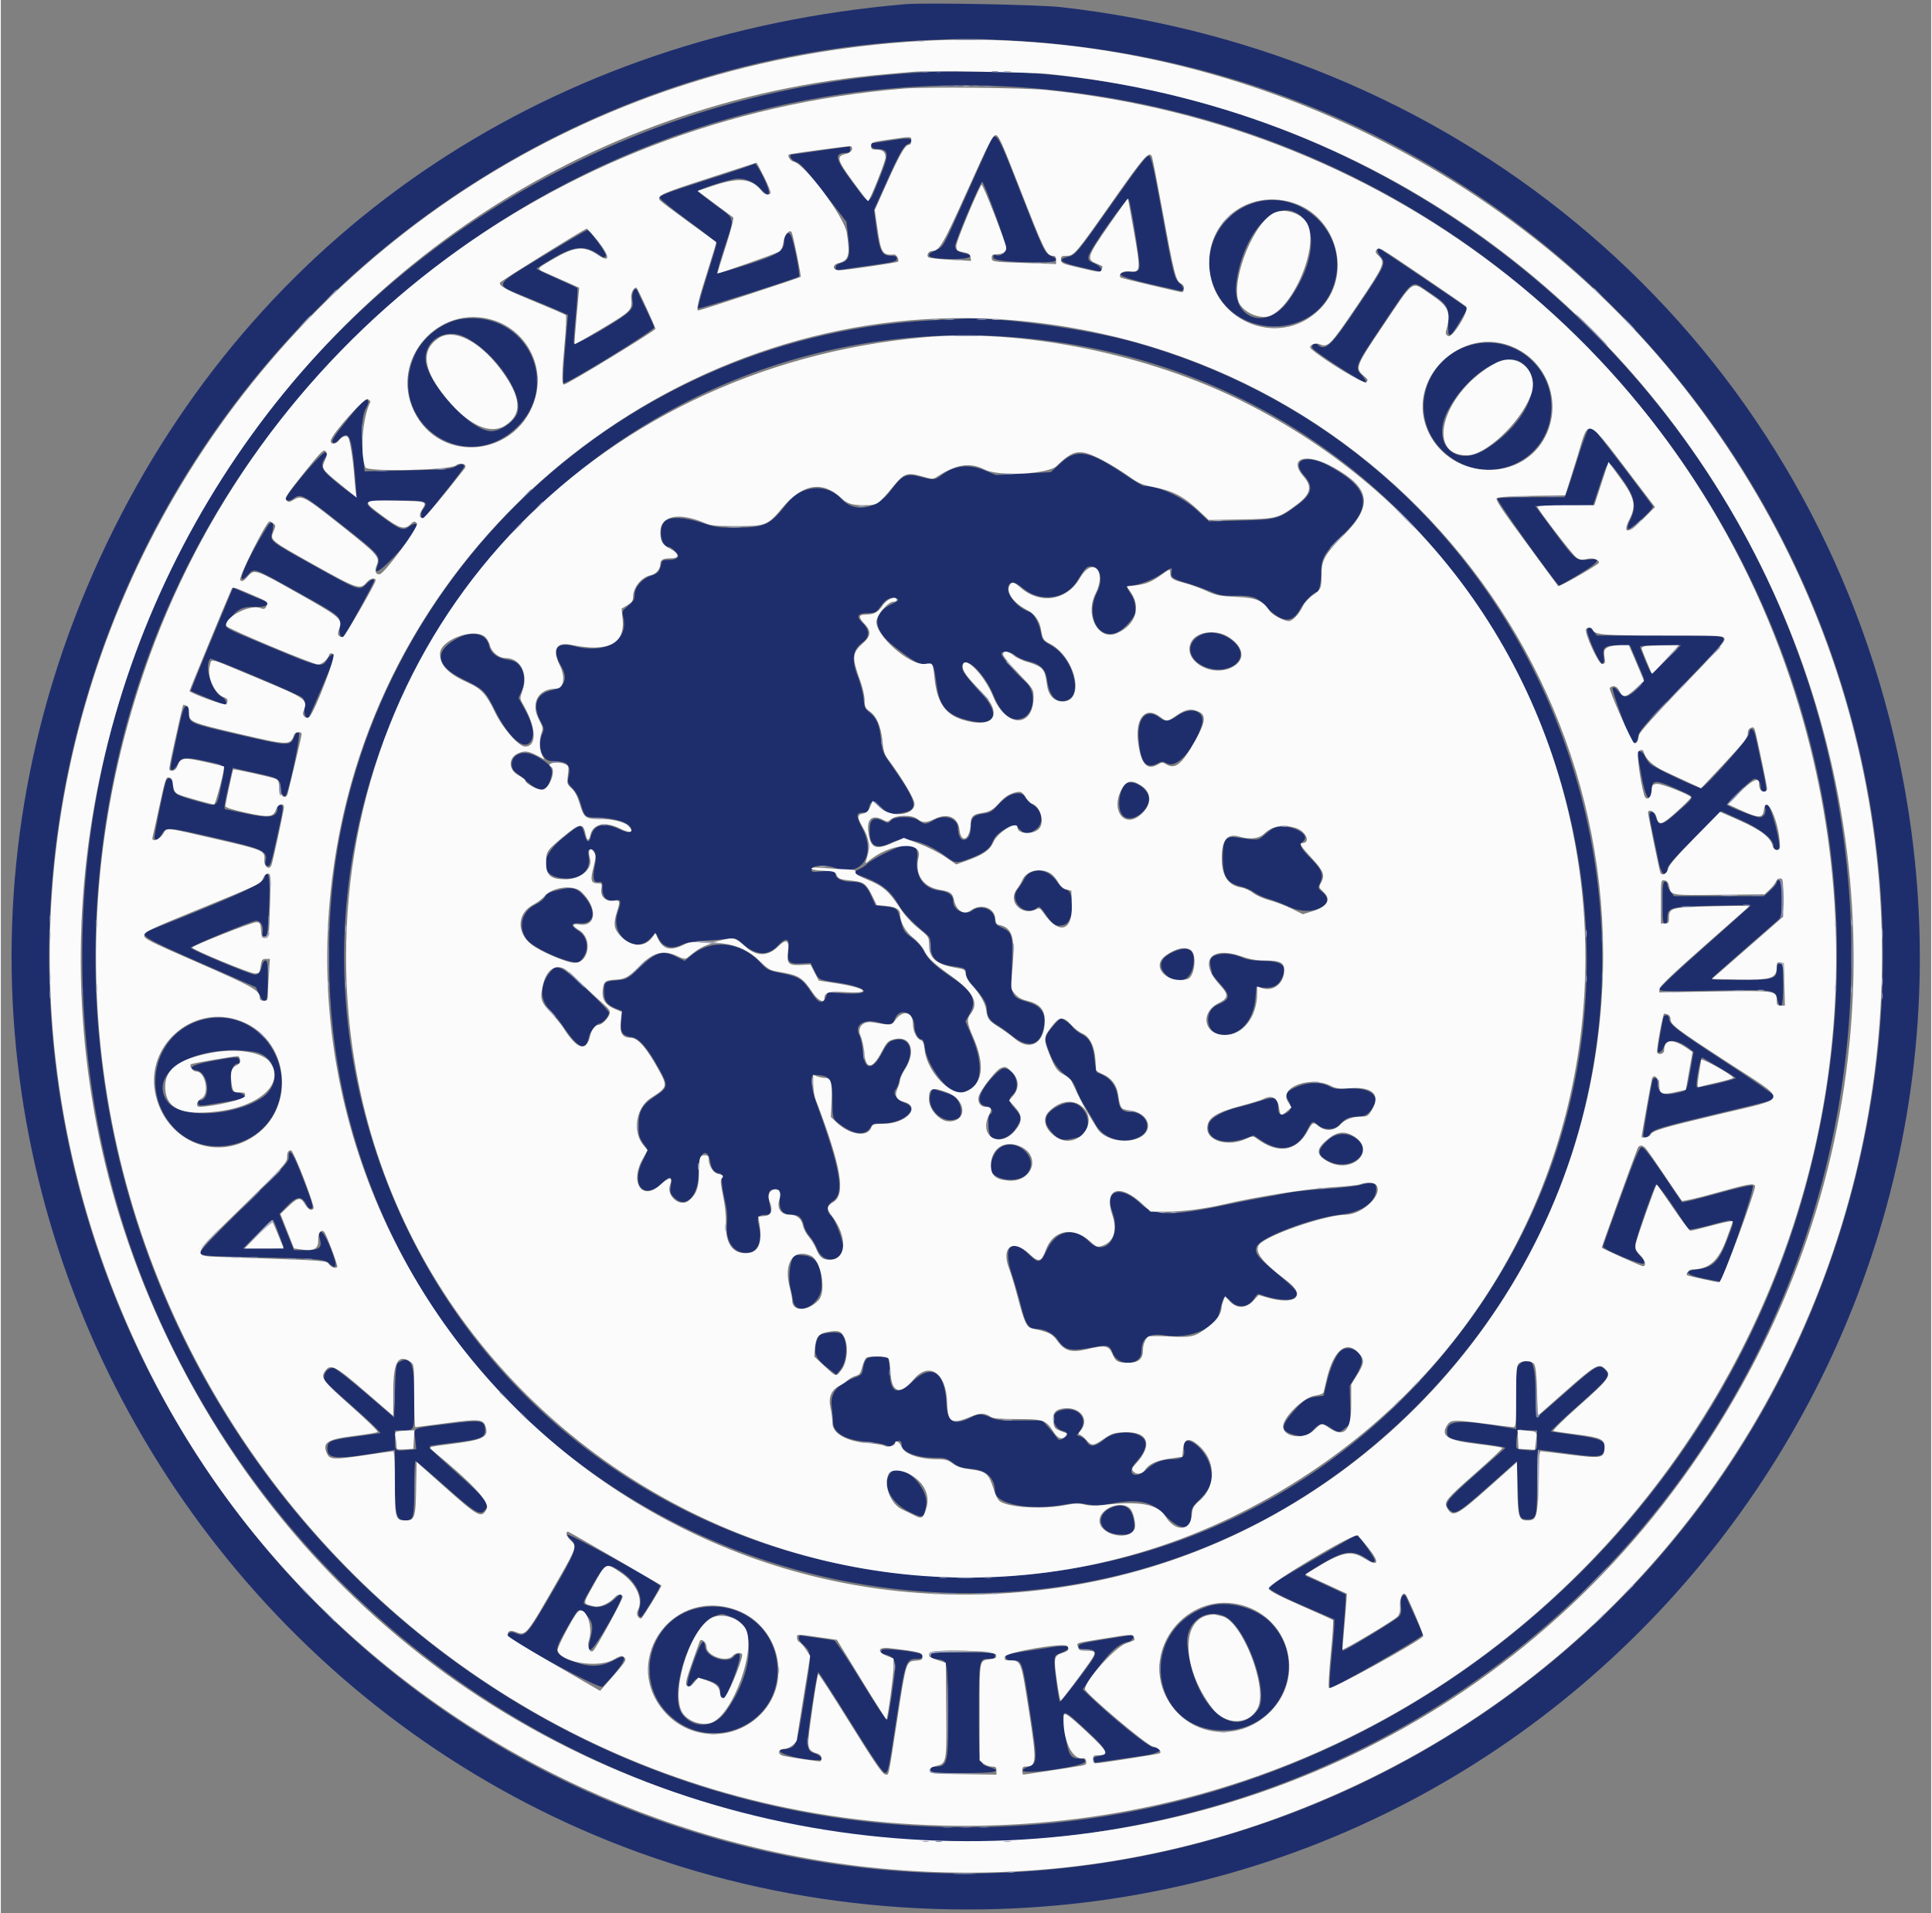 <svg height="314.643" viewBox="0 0 400 396.333" width="317.821" xmlns="http://www.w3.org/2000/svg"><rect x="0" y="0" width="400" height="396.333" fill="#808080" stroke="none"/><g fill-rule="evenodd"><path d="m187.333.874c-72.932 6.28-132.296 45.59-163.787 108.459-66.687 133.133 31.275 288.688 180.26 286.237 127.377-2.095 219.311-123.106 187.511-246.817-20.639-80.294-87.664-137.802-171.65-147.276-4.581-.517-28.215-.958-32.334-.603m21.167 7.465c130.911 6.479 215.939 138.199 167.938 260.161-35.417 89.99-134.738 138.966-228.105 112.482-109.469-31.052-167.338-150.596-123.756-255.649 28.157-67.869 93.31-113.622 166.59-116.984 8.019-.368 10.068-.369 17.333-.01m-17.833 6.661c-98.37 5.759-173.79 85.248-173.79 183.167 0 119.137 111.652 206.575 227.29 177.998 96.747-23.908 156.571-120.775 134.847-218.344-19.28-86.591-100.237-147.98-188.347-142.821m25.715 3.489c114.238 11.044 189.338 122.649 156.237 232.178-21.264 70.359-84.639 121.492-157.786 127.304-120.992 9.614-216.351-99.142-191.167-218.025 18.719-88.367 102.878-150.142 192.716-141.457m-11.825 11.909c-.613 1.346-2.819 6.269-4.903 10.941-4.46 10.004-4.351 9.813-6.019 10.548-2.643 1.166-1.296 1.78 3.907 1.78 3.187 0 4.495-.699 2.208-1.181-1.412-.297-1.907-.654-2.027-1.465-.104-.702 5.227-13.328 5.635-13.346.346-.015 4.993 12.805 4.984 13.75-.009.967-1.295 1.792-2.233 1.432-.268-.102-.442.07-.442.437 0 .693 3.18 1.039 9.551 1.039 3.716 0 4.393-.379 2.378-1.333-1.369-.648-1.502-.928-6.57-13.861-4.886-12.466-4.815-12.37-6.469-8.741m-20.724-1.216c-1.466.239-2.854.446-3.083.46-1.071.064-.39 1.225.719 1.225 2.608 0 2.711.913.661 5.897-2.523 6.135-1.869 6.009-5.584 1.07-3.764-5.005-3.997-6.167-1.235-6.167.467 0 .689-.215.689-.667 0-.367-.061-.667-.136-.667-.074 0-2.713.375-5.864.834-3.151.458-5.865.833-6.031.833-.838 0-.206 1.224.781 1.514.866.255 2.026 1.533 5.774 6.358l4.691 6.038.398 3.238c.472 3.837.186 4.832-1.53 5.338-.731.215-1.083.525-1.083.953 0 .534.173.605 1.083.444.596-.105 3.446-.522 6.334-.925 4.604-.644 5.25-.81 5.25-1.346 0-.475-.257-.612-1.143-.612-2 0-2.472-.958-3.202-6.509l-.396-3.009 2.389-5.325c2.857-6.366 3.801-8.043 4.686-8.324.366-.116.666-.426.666-.689 0-.58-1.104-.571-4.834.038m46.957 12.238c-7.822 11.101-8.09 11.427-9.714 11.811-2.191.518-1.523 1.15 2.091 1.976 1.833.42 3.671.847 4.083.951 1.4.351.888-.93-.626-1.567-1.209-.508-1.352-.683-1.228-1.5.214-1.406 8.046-12.508 8.332-11.812.455 1.105 2.316 12.693 2.212 13.776-.105 1.09-.14 1.114-1.857 1.212-3.728.215-2.362 1.115 3.834 2.524 3.07.699 5.921 1.348 6.333 1.443 1.039.238.994-.717-.08-1.667-1.037-.918-1.28-1.917-3.724-15.346-1.485-8.157-2.059-10.681-2.482-10.907-.454-.243-1.708 1.348-7.174 9.106m-74.628-7.481c-.181.163-4.697 1.688-10.036 3.389-8.27 2.635-9.685 3.179-9.556 3.673.084.32 2.765 2.484 5.958 4.81s5.805 4.402 5.805 4.614c0 .211-.916 3.286-2.037 6.832-1.12 3.546-1.943 6.541-1.828 6.655.192.192 20.072-6.088 20.907-6.604.358-.222-1.132-7.709-1.726-8.67-.484-.782-1.316-.037-1.316 1.18 0 2.19-1.107 2.91-7.758 5.043-3.258 1.046-6.008 1.817-6.111 1.714s.576-2.512 1.508-5.355c2.121-6.467 2.294-5.631-1.806-8.681-1.925-1.432-3.576-2.726-3.668-2.876-.247-.398 6.781-2.663 8.263-2.663 1.738 0 3.45.782 4.701 2.148 2.022 2.208 2.275 1.029.532-2.481-.947-1.907-1.624-2.916-1.832-2.728m104.338 7.856c-6.659 1.62-11.053 8.156-9.922 14.759 2.489 14.528 23.6 14.873 26.144.427 1.611-9.145-7.189-17.382-16.222-15.186m7.667 2.168c4.957 2.288 4.302 10.683-1.442 18.458-4.629 6.266-11.755 3.595-10.693-4.008 1.335-9.565 7.308-16.677 12.135-14.45m-155.872 9.122c-10.449 6.362-10.184 5.716-3.477 8.457 2.575 1.052 5.587 2.314 6.694 2.806l2.011.893-.596 6.945c-.327 3.82-.482 7.057-.344 7.194.417.413 18.933-10.968 18.815-11.565-.056-.283-.829-2.003-1.719-3.822-.889-1.819-1.671-3.47-1.738-3.669-.397-1.191-1.276.17-1.077 1.668.189 1.426.116 1.682-.744 2.6-1.428 1.526-11.259 7.194-11.394 6.57-.06-.272.132-2.921.426-5.886.294-2.964.417-5.489.274-5.609-.142-.121-2.097-1.033-4.342-2.027-2.246-.994-4.08-1.882-4.077-1.973.003-.092 1.516-1.053 3.362-2.135 4.633-2.717 6.803-2.817 10.038-.464.424.308.672.319.948.044.392-.392-3.164-5.386-3.855-5.415-.183-.007-4.326 2.417-9.205 5.388m172.95-1.337c-.08.23.217.855.661 1.388 1.162 1.397.981 1.806-4.311 9.697-6.109 9.111-7.174 10.121-8.876 8.42-.413-.414-1.162.219-.964.815.229.688 10.935 7.592 11.102 7.158.1-.261-.274-.925-.838-1.489-1.539-1.539-1.384-1.94 3.701-9.527 7.38-11.012 6.371-10.224 10.023-7.826 3.983 2.615 4.349 3.171 4.207 6.401-.154 3.502.196 3.502 2.282-.004l1.719-2.89-.726-.552c-.738-.562-16.737-11.366-17.447-11.782-.213-.125-.453-.039-.533.191m-189.52 14.297c-3.981.497-8.196 3.658-9.93 7.446-6.209 13.562 9.979 25.374 20.908 15.255 9.698-8.978 2.261-24.355-10.978-22.701m97.356.308c-61.267 3.019-112.853 48.643-123.221 108.98-3.051 17.754-2.324 37.96 1.982 55.082 24.912 99.049 149.071 133.317 221.326 61.085 71.297-71.274 39.334-192.948-57.927-220.511-10.173-2.883-29.942-5.55-36.574-4.933-.275.025-2.789.159-5.586.297m-96.896 3.473c6.459 3.235 12.577 12.461 10.68 16.107-.927 1.783-3.433 3.4-5.266 3.4-4.27 0-13.599-10.289-13.599-14.998 0-4.068 4.316-6.447 8.185-4.509m117.429.36c101.257 10.591 150.466 130.524 85.976 209.54-62.493 76.571-185.557 56.231-220.192-36.393-33.421-89.379 39.214-183.083 134.216-173.147m91.053 1.272c-9.781 2.692-13.154 14.669-6.115 21.708 8.865 8.865 23.431 2.578 22.714-9.804-.481-8.319-8.565-14.116-16.599-11.904m10.359 3.633c5.111 3.445 1.467 12.41-7.296 17.951-6.253 3.954-11.376-1.01-8.001-7.753 3.661-7.316 11.66-12.649 15.297-10.198m-243.082 11.671c-2.707 3.35-3.471 4.505-3.198 4.834.285.342.592.207 1.476-.65 1.933-1.873 2.423-.767 3.135 7.062.233 2.56.338 4.741.233 4.846s-1.706-1.039-3.557-2.543c-3.623-2.942-4.012-3.683-2.859-5.442.429-.654.436-.834.05-1.155-.397-.329-6.531 6.722-8.038 9.24-.478.799.535 1.051 1.421.354 1.48-1.163 2.06-.867 8.953 4.57 9.582 7.558 9.215 7.114 8.281 9.993-.809 2.496 7.308-5.932 8.364-8.685.316-.824-.509-.894-1.54-.132-1.303.963-1.875.757-5.748-2.066-4.365-3.18-4.24-3.321 2.927-3.321 6.487 0 6.909.151 5.547 1.993-.599.81-.213 2.408.395 1.638.057-.072 1.928-2.413 4.159-5.201 2.23-2.788 4.055-5.217 4.055-5.397 0-.663-.644-.691-1.724-.076-.984.561-2.112.654-9.998.831l-8.889.199-.278-2.577c-.542-5.026-.365-8.744.493-10.377.637-1.211.695-1.544.334-1.904s-1.061.335-3.994 3.966m257.01 2.147c-.274.325-1.295 3.141-2.269 6.258-.973 3.116-1.968 6.154-2.211 6.75l-.44 1.083-6.767.005c-3.722.003-6.952.122-7.177.266-.311.197 10.918 16.045 12.774 18.029.068.073 1.927-.961 4.132-2.297 4.242-2.572 4.827-3.473 2.011-3.095-2.479.332-2.777.093-7.046-5.668l-4.007-5.407 5.998-.09 5.998-.091 1.4-4.243c1.786-5.411 1.546-5.303 4.11-1.858 3.239 4.351 3.647 6.323 1.979 9.562-.268.521-.395 1.186-.283 1.479.19.495 5.177-3.964 5.177-4.628 0-.294-12.323-16.439-12.637-16.555-.134-.051-.469.174-.742.5m-109.313 7.002-2.065 1.911-5.704.296-5.705.295-2.13-.897c-3.451-1.453-6.385-1.143-9.152.967-1.316 1.004-1.623 1.024-4.371.292-2.885-.769-3.73-.379-6.091 2.814-2.924 3.954-7.586 4.752-10.256 1.755-2.937-3.296-8.372-2.84-11.274.946-3.47 4.527-4.495 5.004-10.805 5.029-3.293.013-4.108-.106-6.755-.986-3.57-1.186-6.505-1.34-7.662-.403-1.55 1.254-.939 5.403.795 5.403.5 0 1.867 1.394 1.867 1.903 0 .481-.809.764-2.187.764-.967 0-1.162.134-1.326.917-.32 1.521-.653 1.896-2.091 2.362-1.84.595-3.396 2.382-3.396 3.899 0 1.118-.144 1.325-2.088 2.994-.44.377-.525.736-.336 1.416 1.402 5.059-3.5 8.049-10.242 6.247-3.522-.941-4.592.764-2.579 4.111 1.529 2.541.78 4.493-1.94 5.058-3.157.655-4.056 3.129-2.321 6.389.78 1.465.799 1.622.334 2.737-1.059 2.534.01 5.537 1.971 5.537 3.223 0 4.08.74 3.555 3.07-.307 1.36-.268 1.487.793 2.596.721.755 1.316 1.874 1.682 3.167.74 2.607.962 2.833 2.795 2.836 3.784.006 7.134.978 7.605 2.206.4 1.042-.432 1.154-2.256.305-3.433-1.598-5.44-1.081-6.093 1.57-.314 1.276-.791 1.143-1.2-.334-.73-2.637-.655-2.647-4.629.584-5.146 4.183-4.646 8.333 1.004 8.333 2.972 0 4.797-1.776 4.446-4.326-.212-1.546-.177-1.674.462-1.674.86 0 1.219 1.216.866 2.935-.586 2.852-.422 3.909.588 3.791.881-.103.917-.049.917 1.409 0 1.851.988 2.734 2.653 2.368 1.207-.265 1.31.238.513 2.497-1.655 4.691 3.53 8.855 6.746 5.417.698-.746 1.229-1.089 1.318-.85.942 2.547 2.761 3.299 5.202 2.153.98-.461 2.452-.719 4.901-.86 1.925-.11 4.121-.289 4.881-.395 1.236-.175 1.515-.075 2.666.955 2.833 2.534 5.404 2.717 7.425.529 1.75-1.896 2.539-1.639 2.225.724-.344 2.597.076 3.078 2.571 2.94l2.045-.113.743 1.553c.933 1.953.845 1.906 4.639 2.476 6.731 1.011 7.691 2.711 1.277 2.26l-3.118-.219-.323.849c-.663 1.743-1.566 1.531-3.002-.706-1.804-2.812-2.598-3.343-6.053-4.051-3.018-.619-3.17-.694-4.654-2.308-3.975-4.324-10.217-4.899-14.384-1.326l-1.228 1.053-1.754-.874c-2.859-1.425-4.174-1.017-7.784 2.411-2.321 2.205-2.466 2.286-4.43 2.464-2.652.24-2.742.318-2.742 2.38 0 1.957.573 2.73 2.626 3.542l1.126.446-.193 2.071c-.225 2.411.197 3.04 2.267 3.376 1.509.245 3.255 2.31 5.655 6.69 1.873 3.419 1.819 3.717-1.026 5.62-2.602 1.742-3.288 2.989-3.288 5.973 0 2.317.081 2.548 1.65 4.677.218.296-.017 1.08-.75 2.5-2.619 5.08.079 8.382 3.917 4.792 1.801-1.684 2.169-1.562 1.843.613-.189 1.257-.107 1.534.691 2.332 2.511 2.511 5.209-.449 5.057-5.549-.111-3.711 1.901-5.168 2.453-1.776.235 1.446.776 2.156 1.746 2.294.611.087.71.288.626 1.27-.055.642.203 2.466.574 4.054.489 2.099.619 3.472.474 5.023-.378 4.04 1.67 6.64 4.772 6.058 1.838-.345 2.62-2.873 1.787-5.778-.4-1.395.018-2.023 1.347-2.023 1.262 0 1.362-.266.908-2.428-.456-2.174-.053-3.005 1.376-2.839.828.096.858.174.761 1.999-.126 2.385.575 3.268 2.593 3.268 1.443 0 2.054.609 2.491 2.482.126.54.65 1.461 1.165 2.048.515.586 1.194 1.739 1.508 2.561 1.121 2.936 4.688 2.897 5.337-.058.254-1.16-1.491-5.96-2.5-6.873-1.007-.911-.827-2.205.418-2.994 2.464-1.561 1.607-6.558-3.545-20.666-.917-2.511-1.162-5.506-.449-5.492 3.41.067 3.904.717 3.916 5.158.012 4.205-.07 4.003 2.288 5.613 2.521 1.722 4.753 1.72 5.66-.004.322-.611.654-.719 2.134-.689 4.573.092 8.285-3.119 4.917-4.254-1.632-.549-2.622-1.951-1.937-2.741.283-.325.612-1.114.733-1.753.121-.638.578-1.702 1.016-2.363 2.608-3.942 1.101-7.399-2.611-5.988-.547.208-1.19 1.007-1.828 2.27-1.979 3.921-3.76 3.949-4.076.064-.112-1.381-.454-2.994-.76-3.585-1.088-2.105 1.065-3.449 4.086-2.552 1.963.583 2.913.422 3.22-.544.902-2.842 4.158-1.688 4.158 1.474 0 1.181.793 2.552 1.476 2.552.276 0 .523.637.666 1.719.492 3.707 4.646 9.281 6.917 9.281 4.662 0 5.771-4.824 2.721-11.846l-1.25-2.877.927-1.648c1.503-2.674.578-4.571-3.599-7.378-3.403-2.288-5.108-3.869-5.871-5.445-.468-.967-1.359-1.972-2.482-2.802-1.615-1.193-1.8-1.473-2.358-3.566-.711-2.667-.733-2.686-3.273-2.976l-1.959-.224-.931-2.053c-1.058-2.333-1.831-2.851-4.259-2.851-1.629 0-3.058-.694-3.058-1.484 0-.691-.934-.89-3.054-.65-1.617.183-1.946.134-1.946-.288 0-1.033 2.648-1.242 5.041-.397 5.353 1.89 8.388-2.761 5.434-8.326-1.337-2.52-1.297-3.189.19-3.189.871 0 1.048-.148 1.224-1.028.308-1.54.957-1.532 2.654.033 1.465 1.35 1.605 1.404 3.144 1.222 4.85-.575 4.693-1.71-1.454-10.497-1.466-2.096-1.623-2.51-1.867-4.929-.302-2.998-.899-4.387-2.386-5.551-.894-.7-1.058-1.075-1.211-2.779-.097-1.084-.609-3.096-1.138-4.471-1.455-3.784-1.177-5.757 1.031-7.329 1.383-.986 1.385-2.515.005-3.837-1.614-1.546-1.223-2.167 1.363-2.167 1.146 0 1.424-.163 2.223-1.308 1.035-1.481 2.024-2.065 3.047-1.797 1.005.263.859.518-.728 1.272-4.113 1.953-3.91 5.328.527 8.743 4.334 3.334 5.13 3.775 6.647 3.679 1.602-.101 1.497-.323 2.244 4.744.596 4.046 2.156 5.766 6.196 6.831 6.025 1.587 7.219-1.167 2.598-5.997-3.211-3.358-4.141-4.953-3.347-5.747 1.122-1.122 4.609 2.56 6.227 6.575 1.624 4.028 3.897 5.768 6.177 4.729 2.381-1.085 2.724-5.46.577-7.365-2.1-1.863-5.085-5.3-5.085-5.856 0-.791 1.816-.614 2.891.282.519.432 1.765.98 2.77 1.218 2.485.59 3.521 1.673 3.838 4.014.444 3.276 1.943 4.777 4.068 4.074 3.4-1.125 1.268-8.759-3.161-11.318-1.851-1.069-1.956-1.197-2.235-2.751-.332-1.849-1.473-3.967-2.272-4.221-2.394-.76-4.7-3.342-4.505-5.044.161-1.402 1.319-1.389 2.981.035 3.599 3.08 8.944 2.422 11.292-1.391 1.654-2.687 2.005-3.068 2.825-3.068 2.006 0 2.684 2.684 1.346 5.325-2.53 4.993.36 10.314 4.454 8.197 1.302-.673 3.365-3.046 3.425-3.939.112-1.658-.148-2.762-.913-3.888-.961-1.414-.995-1.695-.207-1.695 1.534 0 4.627-1.127 6.405-2.334 2.303-1.564 2.46-1.599 2.25-.501-.211 1.107.261 1.439 3.331 2.345 1.421.419 3.559 1.181 4.751 1.693 1.857.797 2.571.923 5 .88 3.486-.061 4.56.259 6.024 1.798 3.71 3.903 5.933 4.137 7.634.803.621-1.218 2.739-3.35 3.327-3.35.497 0 .956-2.055.932-4.167-.032-2.77.758-4.132 4.414-7.61 6.41-6.1 5.684-9.75-2.865-14.416-4.606-2.514-7.934-1.215-5.115 1.995 2.128 2.425 1.729 3.932-1.7 6.428-3.623 2.636-4.1 2.759-11.455 2.952l-6.516.17-2.466-2.287c-3.003-2.784-7.993-5.065-11.08-5.065-.234 0-1.898-.999-3.697-2.219-7.582-5.144-10.13-5.623-13.463-2.537m-164.426 13.172c-4.665 7.488-6.91 13.095-4.014 10.024 1.397-1.481.941-1.637 10.132 3.477 9.228 5.134 9.123 5.049 8.895 7.307-.177 1.753.331 2.581 1.027 1.673.682-.892 6.078-10.81 6.078-11.172 0-.661-.567-.44-1.649.642-1.398 1.398-1.397 1.399-10.909-3.909-9.231-5.15-9.037-4.994-8.53-6.892.524-1.964-.093-2.654-1.03-1.15m-11.525 23.307c-2.437 5.855-4.377 10.687-4.311 10.736.33.246 6.711 2.874 6.978 2.874.671 0 .261-1.249-.528-1.608-2.096-.955-3.79-6.542-2.403-7.929.245-.245 18.168 7.326 18.97 8.013.564.483.656.866.527 2.205-.134 1.398.406 2.528.914 1.91.114-.138 5.496-12.617 5.496-12.743 0-.684-1.082-.263-1.606.625-1.164 1.973-1.499 1.906-11.638-2.333-10.84-4.532-10.028-3.998-8.753-5.758 1.564-2.159 2.764-2.761 5.271-2.647 2.459.112 3.561-.702 1.808-1.335-.503-.181-2.125-.853-3.605-1.493l-2.689-1.163zm285.09-2.134c-.581.37 2.442 7.433 3.077 7.189.353-.136.418-.524.257-1.531-.29-1.815.332-2.247 3.237-2.247h2.223l1.091 2.583c.601 1.421 1.3 3.074 1.555 3.675.459 1.084.451 1.102-1.196 2.75-1.941 1.941-2.669 2.051-3.82.579-.612-.781-.946-.979-1.21-.715-.287.288 3.498 10.643 4.162 11.386.306.341 1.094-.441 1.094-1.085 0-1.23.994-2.392 9.8-11.458 7.012-7.218 8.199-8.583 7.921-9.103-.309-.578-1.055-.612-13.292-.612h-12.964l-.655-.834c-.726-.922-.733-.925-1.28-.577m-79.947 1.212c-3.281 1.448-3.121 4.86.306 6.518 2.726 1.32 6.116.794 7.387-1.146 1.936-2.954-3.915-7.04-7.693-5.372m-154.5.91c-4.644 2.63-4.158 5.598 1.36 8.293 4.447 2.172 4.638 2.359 6.805 6.662 2.738 5.437 5.798 8.162 7.191 6.402 1.035-1.309.696-3.477-1.037-6.635l-1.372-2.5.693-1.612c1.134-2.636.074-5.688-2.137-6.148-.46-.095-1.174-.245-1.586-.333-1.579-.336-2.824-1.408-3.053-2.628-.504-2.69-3.578-3.362-6.864-1.501m250.839 4.284c-1.64 1.647-3.085 2.885-3.21 2.75-.298-.32-2.295-5.059-2.295-5.447 0-.164 1.909-.298 4.243-.298h4.243zm-308.677 15.755c-.731 3.345-1.328 6.308-1.328 6.583 0 .899.814.525 1.451-.667.801-1.5 1.506-1.579 5.821-.654 4.331.929 4.141.637 3.237 4.945-1.02 4.86-.595 4.577-5.037 3.349-4.431-1.226-4.972-1.592-4.972-3.358 0-1.387-1.095-1.908-1.469-.698-.605 1.954-2.515 11.506-2.354 11.767.351.567.756.336 1.489-.851.963-1.558 1.038-1.553 11.442.84 9.608 2.21 10.514 2.63 10.104 4.68-.136.684-.037.949.402 1.063.506.133.752-.608 1.848-5.548 1.518-6.851 1.532-6.976.788-7.13-.392-.081-.584.086-.584.508 0 2.123-1.501 2.4-6.801 1.254-2.12-.458-3.932-.833-4.026-.833-.337 0-.167-1.215.682-4.882l.861-3.714 1.892.432c1.041.238 3.06.688 4.488 1.001 3.031.664 3.571 1.09 3.571 2.817 0 1.261.845 2.163 1.175 1.257 1.036-2.842 2.993-12.57 2.562-12.736-.275-.105-.522-.15-.551-.1-.028.05-.229.506-.447 1.013-.793 1.845-1.2 1.829-10.947-.427-10.772-2.493-10.792-2.502-10.792-4.503 0-1.204-.114-1.492-.589-1.492-.492 0-.805.992-1.916 6.084m207.225-4.084c-1.617 1.171-2.465 1.249-3.629.334-2.585-2.034-4.589-.064-4.31 4.237.325 5.01 1.434 6.531 3.85 5.281.951-.492 1.12-.492 2.07-.001 2.01 1.04 5.653-3.045 7.148-8.015.865-2.872-2.19-3.965-5.129-1.836m118.472 3.814c-.196 1.045-8.803 10.774-9.841 11.124-.47.158-9.751-4.225-10.574-4.994-.398-.372-.904-1.111-1.124-1.643-.448-1.081-1.824-1.425-1.537-.384.089.321.49 2.421.891 4.667.808 4.518 1.828 5.84 2.057 2.666.159-2.19.798-2.149 6.38.406 2.654 1.215 2.73.935-1.196 4.398-3.026 2.668-3.723 2.829-4.275.988-.293-.979-.528-1.254-.972-1.138-.547.142-.524.445.338 4.541.509 2.414 1.101 5.251 1.316 6.305.438 2.139 1.678 2.893 1.678 1.02 0-.716 1.125-2.02 5.584-6.471l5.583-5.574 4 1.805c4.207 1.897 6.833 3.993 6.833 5.451 0 .661.791.961 1.122.426.481-.779-1.676-8.908-2.391-9.013-.546-.08-.677.025-.526.417.412 1.076-.16 2.189-1.128 2.192-.705.002-5.96-2.013-6.726-2.579-.291-.215 5.143-5.424 5.658-5.424.795 0 1.325.694 1.325 1.734 0 .89.725 1.313 1.13.658.093-.151-.256-2.213-.775-4.583-.52-2.37-1.123-5.171-1.341-6.225-.449-2.177-1.156-2.543-1.489-.77m-255.544 4.468c-1.038.84-1.04 2.644-.003 3.362.415.288 1.387 1.078 2.159 1.757 2.799 2.462 4.2 2.43 5.046-.117.725-2.184.395-2.922-1.993-4.45-2.11-1.349-3.98-1.547-5.209-.552m126.76 5.609c-1.553.624-2.258 5.03-1.05 6.564 1.913 2.433 6.809-1.679 5.268-4.424-.889-1.585-2.972-2.641-4.218-2.14m-24.575 2.665c-.55.291-1.6 1.196-2.333 2.012-1.103 1.227-1.592 1.515-2.833 1.668-2.097.259-2.667.856-2.667 2.792 0 1.618-.585 2.639-1.512 2.639-.646 0-1.155-1.074-1.155-2.437 0-2.074-2.876-2.979-5.1-1.604-1.421.878-1.918.885-2.991.041-1.203-.947-4.997-.96-5.802-.021-.51.596-.628.608-1.519.147-1.787-.924-2.738-.524-2.863 1.207-.283 3.907 1.173 4.908 4.609 3.167 2.571-1.303 7.098-.129 11.102 2.88 2.021 1.518 2.22 1.536 5.08.46 2.905-1.094 4.076-1.973 4.697-3.526.352-.878 1.004-1.595 2.067-2.271 2.079-1.322 2.402-1.349 3.455-.286 1.099 1.109 1.823 1.141 3.297.148 1.857-1.251 1.577-3.95-.539-5.199-.641-.378-1.338-1.066-1.549-1.53-.457-1.003-1.868-1.121-3.444-.287m54.667 6.819c-.367.218-1.178.84-1.804 1.382-1.217 1.054-1.071 1.044-5.746.383-2.203-.311-2.757.578-2.733 4.387.024 3.844.843 5.085 3.837 5.814.855.208 2.055.748 2.667 1.2s1.937 1.053 2.946 1.336c1.008.283 3.006 1.054 4.439 1.715 4.548 2.097 10.035-.482 6.694-3.146-.834-.664-.886-.824-.53-1.607.883-1.938.549-2.935-1.77-5.277-2.241-2.263-2.518-2.855-1.667-3.562 2.057-1.706-3.803-4.136-6.333-2.625m-80.016 4.919c-1.824.895-3.591 1.932-3.925 2.303-.334.372-1.046.858-1.583 1.08-1.105.457-1.252.914-.393 1.216 4.647 1.631 6.544 3.001 8.291 5.989 1.122 1.918 2.519 3.414 5.758 6.163.897.761 1.035 1.096 1.035 2.509 0 2.627 1.272 3.834 4.504 4.275 2.66.364 2.829.455 2.829 1.524 0 .7.465 1.487 1.651 2.797 1.892 2.089 2.682 3.459 2.682 4.651 0 1.371.66 2.406 2.021 3.171.706.397 2.152 1.428 3.212 2.292 3.146 2.562 5.591 2.115 6.419-1.176.819-3.253-.153-4.966-3.334-5.873-3.276-.934-3.387-1.202-3.147-7.588.236-6.285.107-6.766-2.087-7.785-1.148-.533-1.417-.826-1.417-1.546 0-2.154-2.832-3.371-4.674-2.009-1.527 1.128-3.993-.017-3.993-1.854 0-1.284-.907-2.011-2.807-2.248-3.309-.414-5.077-2.887-4.665-6.525.391-3.462-1.346-3.834-6.377-1.366m29.849 4.138c-.458.231-1.043.867-1.3 1.411-.257.545-.82 1.415-1.25 1.933-2.082 2.507 1.508 6.001 4.022 3.914.391-.324.72-.037 1.832 1.6 1.418 2.089 2.143 2.468 3.734 1.957 2.123-.683 2.332-7.004.241-7.304-.452-.065-1.149-.695-1.731-1.562-1.418-2.116-3.661-2.904-5.548-1.949m-158.666.85c0 1.36-4.718 3.557-24.25 11.291-1.878.744-.574 1.525 11 6.594l11.416 5 .667 1.405c1.316 2.772 1.833 1.999 1.833-2.738 0-3.458-.084-4.167-.493-4.167-.272 0-.581.412-.687.917-.294 1.396-.653 1.906-1.424 2.021-.732.109-13.396-5.194-13.396-5.61 0-.286 12.051-5.288 13.382-5.554 1.052-.211 1.801 1.009 1.521 2.475-.104.542.015.751.426.751.488 0 .601-.508.787-3.552.384-6.27.289-9.448-.282-9.448-.275 0-.5.277-.5.615m313.333 1.18c0 .253-.6 1.003-1.334 1.666l-1.335 1.206h-9.308-9.308l-.691-.879c-.38-.483-.691-1.158-.691-1.5s-.225-.621-.5-.621c-.418 0-.5.703-.5 4.333s.082 4.333.5 4.333c.329 0 .5-.329.5-.963 0-2.405.377-2.516 9.22-2.721 4.371-.101 7.996-.153 8.055-.114.059.038-4.178 3.848-9.417 8.467-5.238 4.618-9.524 8.631-9.524 8.918 0 .466 1.178.498 11.25.303 12.614-.243 12.703-.231 13.225 1.869.685 2.755 1.191 1.441 1.191-3.092 0-4.111-.034-4.333-.666-4.333-.519 0-.667.222-.667 1 0 2.144-.614 2.333-7.574 2.333-6.084 0-6.224-.016-5.583-.616.361-.338 3.694-3.27 7.407-6.514l6.75-5.899v-3.819c0-3.172-.085-3.819-.5-3.819-.275 0-.5.208-.5.462m-251.833 1.436c-2.601.598-3.084.822-3.436 1.594-.209.458-1.038 1.139-1.855 1.524-2.877 1.351-3.774 4.658-1.957 7.206 1.456 2.041 9.956 5.629 11.031 4.657 2.065-1.869 1.923-4.986-.292-6.384-1.709-1.079-1.588-1.679.31-1.542 3.37.243 3.553-2.961.355-6.203-1.068-1.082-2.172-1.309-4.156-.852m127.176 12.807c-3.053 1.218-3.781 3.084-1.91 4.897 2.275 2.206 4.999 1.383 5.613-1.696.648-3.255-.683-4.406-3.703-3.201m9.184.654c-1.714.29-2.201.975-1.83 2.57.158.681.291 1.349.295 1.484.004.136.758 1.075 1.675 2.087 2.229 2.462 2.124 3.216-.605 4.356-2.601 1.087-2.496 5.355.148 6.018 3.906.981 7.288-2.231 7.746-7.355l.211-2.352 1.597.112c1.956.138 3.091-.517 3.788-2.185 1.05-2.513-.087-3.347-4.616-3.384-1.306-.01-2.756-.247-3.5-.571-1.796-.782-3.396-1.036-4.909-.78m-138.43 3.391c-2.516 2.752-2.552 6.108-.091 8.417.587.55 1.784 2.05 2.661 3.333 3.09 4.523 4.607 5.097 5.195 1.965.213-1.133 1.576-2.798 2.292-2.798.61 0 1.846-1.465 1.845-2.188 0-.702-8.151-8.352-9.639-9.047-1.215-.567-1.488-.529-2.263.318m230.421 9.667c-.177.579-1.185 6.43-1.185 6.881 0 .84.897.284 1.288-.798.621-1.715 2.751-1.531 5.343.462l.798.613-.578 3.296c-.876 4.995-.734 4.687-2.36 5.097-3.337.84-4.491.34-4.491-1.946 0-1.217-.897-1.429-1.152-.272-.363 1.648-1.848 10.51-1.848 11.029 0 .798.839.683 1.421-.195.634-.958 1.964-1.354 14.852-4.421 11.075-2.636 11.061-2.631 11.061-3.304 0-.239-4.657-3.477-10.348-7.196-10.163-6.64-11.652-7.796-11.652-9.041 0-.691-.948-.86-1.149-.205m-302.185.373c-10.162 2.22-13.764 14.743-6.48 22.531 5.983 6.395 17.288 4.485 21.039-3.555 4.689-10.051-3.939-21.296-14.559-18.976m175.924 1.195c-2.108 2.463-2.146 2.66-1.056 5.556.948 2.521 1.887 3.763 4.065 5.38.644.478 1.216 1.356 1.562 2.396.3.903 1.134 2.552 1.854 3.666.719 1.113 1.604 2.604 1.965 3.312 1.696 3.325 5.949 4.632 9.349 2.874 2.909-1.504 1.424-5.169-2.095-5.169-1.592 0-2.142-.646-2.417-2.842-.338-2.707-1.718-4.397-4.296-5.261-.171-.057-.422-1.261-.557-2.675-.293-3.071-1.024-4.496-2.739-5.34-.69-.339-1.496-.985-1.79-1.433-.45-.688-2.022-1.782-2.559-1.782-.087 0-.665.593-1.286 1.318m-166.079 5.54c5.079.609 6.209 6.859 1.751 9.693-5.957 3.788-16.772 4.192-19.357.724-3.416-4.583 1.867-9.685 10.928-10.554 2.552-.244 3.694-.221 6.678.137m-8.342 1.933c-4.214.764-5.446 1.537-3.17 1.992 2.429.486 2.919 6.217.532 6.217-.291 0-.408.232-.309.611.153.587.34.581 4.719-.163 2.507-.425 4.657-.775 4.777-.777.918-.017-.29-1.338-1.222-1.338-1.308 0-1.496-.374-1.496-2.975 0-1.895.589-3.025 1.578-3.025.198 0 .281-.3.185-.666-.213-.813-.446-.808-5.594.124m312.256 1.374c1.793 1.06 3.325 2.033 3.404 2.162.169.274-7.791 2.156-8.045 1.902-.397-.398.703-6.368 1.13-6.132.139.077 1.719 1.007 3.511 2.068m-150.288 1.646c-3.274 3.416-3.923 5.949-1.635 6.378 1.154.217 1.627 1.152.831 1.644-.663.41-.403 4.44.311 4.822 1.707.913 3.921-.023 5.251-2.22 1.029-1.7.976-2.207-.395-3.724-1.333-1.475-1.434-2.033-.519-2.861 1.843-1.668.553-5.517-1.85-5.517-.318 0-1.216.665-1.994 1.478m62.894 2.283c-2.293.941-2.712 1.56-1.941 2.866.784 1.328.725 1.927-.254 2.569-1.152.755-1.836.399-1.836-.955 0-2.292-.541-2.508-3.714-1.481-1.533.496-3.536 1.072-4.453 1.281-2.945.669-5.724 2.166-6.117 3.294-1.122 3.218 2.868 4.841 7.661 3.117l1.555-.559 1.598 1.058c3.988 2.642 7.553 1.843 9.473-2.123.931-1.924 1.205-2.062 2.215-1.113 1.228 1.155 3.563 1.107 4.596-.094 1.072-1.247 1.921-1.621 3.68-1.621 1.696 0 2.728-.789 3.515-2.688.857-2.07-1.692-3.431-5.822-3.109-1.97.153-2.569.07-3.674-.51-1.737-.911-4.159-.886-6.482.068m-75.947 1.156c-1.301 3.327 2.549 7.04 5.604 5.405 1.226-.656.516-3.832-1.043-4.666-.694-.372-3.599-1.312-4.072-1.319-.144-.002-.364.259-.489.58m26.749 2.715c-3.141 1.454-3.778 3.195-1.96 5.355 1.731 2.057 2.537 2.204 6.214 1.137 1.475-.429 1.998-3.266.926-5.024-1.217-1.996-2.968-2.492-5.18-1.468m55.661 7.084c-2.472 2.171-2.505 3.239-.135 4.464 4.698 2.43 9.851-1.916 5.649-4.763-1.72-1.165-3.986-1.042-5.514.299m-68.611 2.159c-.772.772-1.543 2.596-1.548 3.664-.013 2.501 5.609 3.529 7.559 1.382 3.098-3.412-2.743-8.315-6.011-5.046m129.162 9.62c-2.042 5.589-3.711 10.276-3.709 10.417.006.624 8.158 4.016 8.448 3.516.2-.345-.024-.81-.75-1.559-.757-.781-1.034-1.38-1.034-2.235 0-.967 3.442-11.029 4.293-12.55.213-.381 2.79 3.178 6.719 9.281.098.152 2.123-.243 4.5-.88 5.521-1.479 5.301-1.622 3.77 2.452-1.916 5.098-3.044 6.277-6.399 6.688-2.94.359-2.457 1.128 1.188 1.891 1.703.356 3.226.648 3.387.649.717.005 7.512-19.654 6.875-19.893-.36-.135-3.447.571-7.549 1.726-3.817 1.076-7.018 1.844-7.112 1.709-.095-.136-1.865-2.75-3.935-5.81-2.565-3.793-3.956-5.563-4.371-5.563-.495 0-1.302 1.896-4.321 10.161m-276.039-8.078c.006.981-.873 1.948-9.327 10.25-7.534 7.4-9.272 9.27-9.016 9.702.276.468 1.715.565 11.243.763 13.414.278 14.657.389 15.59 1.396.405.437.873.656 1.101.515.662-.409-2.162-7.34-2.911-7.144-.508.132-.536.318-.223 1.491.485 1.817-.153 2.277-3.159 2.277h-2.235l-1.508-3.75-1.508-3.75 1.223-1.277c2.419-2.526 3.378-2.639 4.463-.526.297.578.621.799.98.667.456-.168.209-1.048-1.671-5.947-2.143-5.585-3.056-6.985-3.042-4.667m221.859 5.778c-.899.245-4.124.6-7.167.789-3.042.189-6.582.571-7.865.849s-3.683.735-5.333 1.016-5.025.944-7.5 1.474c-10.622 2.273-14.892 2.248-17.279-.1-4.142-4.075-7.845-3.186-6.079 1.46 1.978 5.204-1.506 9.619-4.863 6.162-2.983-3.071-6.73-2.32-8.674 1.739-1.36 2.839-1.711 2.942-3.632 1.057-3.764-3.694-5.533-1.844-3.691 3.859.651 2.017 1.502 4.931 1.89 6.477 1.079 4.294 1.589 5.023 3.515 5.023 1.456 0 3.295.983 4.131 2.209 1.574 2.306 2.602 2.496 8.015 1.48 2.371-.445 2.797-.282 3.425 1.316 1.122 2.857 5.901 2.618 5.913-.295.012-2.943 1.529-3.961 5.023-3.372 4.651.785 10.203-1.408 11.032-4.358.126-.447.395-1.451.598-2.23.439-1.684.646-1.728 1.958-.416 1.497 1.497 3.735 1.169 4.805-.706.43-.753.743-.969 1.167-.805 3.005 1.166 6.403 1.473 7.222.654.976-.977.743-1.268-4.603-5.756-3.241-2.72-3.847-3.616-3.282-4.856.869-1.905 11.424-5.903 17.297-6.55 4.46-.492 7.445-2.619 7.445-5.305 0-1.418-.674-1.576-3.468-.815m-224.069 9.726c.53 1.418 1.033 2.767 1.119 2.996.12.32-.839.417-4.123.417h-4.278l2.986-3c3.576-3.593 3.125-3.55 4.296-.413m106.516 5.622c-.589 1.529-.768 4.32-.375 5.865.199.784.451 1.987.56 2.673.572 3.597 5.852.987 5.895-2.914.049-4.382-1.03-6.193-3.83-6.425-1.822-.151-1.893-.126-2.25.801m6.521 15.416c-.762.163-1.095.491-1.398 1.378-.863 2.523-.352 3.782 2.379 5.867l1.625 1.241.769-.894c1.512-1.759 1.736-5.844.408-7.445-.377-.454-2.04-.519-3.783-.147m106.914 3.791c-.955 1.02-2.012 3.577-2.722 6.584l-.59 2.5-1.468.182c-1.944.241-2.591.635-4.473 2.725-3.124 3.469-3.099 4.474.128 5.249 1.873.449 2.35.289 3.857-1.294 1.186-1.247 1.847-1.284 3.449-.196 1.533 1.042 1.777 1.039 3.062-.043l1.042-.876-.1-3.899-.099-3.898 1.25-2.025c.75-1.216 1.25-2.445 1.25-3.074 0-2.312-3.035-3.592-4.586-1.935m-97.885 1.343c-.381.285-.717 1.065-.834 1.932-.179 1.333-.308 1.497-1.554 1.965-3.791 1.423-5.292 3.22-4.971 5.948.144 1.226.281 2.806.304 3.512.069 2.111 2.629 3.566 6.859 3.897 1.559.122 3.316.425 3.906.673.988.416 1.135.391 1.892-.319.875-.822 1.536-.707 1.536.267 0 1.503 3.022 2.699 6.82 2.699 2.151 0 2.521.103 3.82 1.058 1.198.881 1.84 1.09 3.854 1.255 3.069.251 4.804 1.888 4.832 4.559.029 2.782 7.199 4.167 14.548 2.809 1.902-.352 2.8-.359 4.517-.035 1.791.338 2.6.318 4.913-.121 5.751-1.091 8.529-.484 11.37 2.483 3.021 3.155 5.326 3.143 5.326-.027 0-1.5.117-1.72 1.798-3.376 2.241-2.207 2.805-3.873 2.211-6.528-.977-4.364-6.207-7.872-5.5-3.689.241 1.429-.45 1.943-2.614 1.947-1.903.004-3.604.69-5.081 2.051-2.49 2.295-4.473.932-2.212-1.521 1.998-2.168 2.478-4.044 1.296-5.061-1.747-1.502-5.817-1.327-7.819.338-1.987 1.652-3.07 1.787-3.776.469-.189-.353-.72-.786-1.179-.961l-.836-.317.689-.968c1.973-2.77-.913-5.387-4.456-4.04-1.759.669-1.113 3.656.895 4.135 1.158.277 1.176.956.042 1.563-.809.432-.917.408-1.417-.314-.298-.43-1.072-1.38-1.72-2.111l-1.178-1.329-4.609.031c-3.926.027-4.832-.067-6.114-.634-1.796-.795-2.476-.827-3.735-.176-3.9 2.017-5.217 1.316-5.423-2.888-.315-6.415-3.053-8.16-6.957-4.435-3.255 3.104-4.705 2.477-4.796-2.072-.027-1.327-.152-2.516-.279-2.643-.491-.491-3.723-.51-4.368-.026m-97.196.9c-.399.252-.533 1.42-.666 5.824l-.167 5.509-5.833-5.003c-3.209-2.752-6.177-5.093-6.597-5.203-.976-.254-2.07.697-2.07 1.798 0 .915.039.954 7.088 7.191 2.73 2.415 4.764 4.43 4.521 4.476-.243.047-2.587.372-5.209.723-5.209.697-5.733.926-5.733 2.5 0 2.253 2.085 2.312 13.083.371l.917-.162v6.347c0 7.322.258 8.284 2.226 8.298 1.606.011 1.774-.619 1.774-6.685 0-3.104.112-5.642.25-5.641.137.001 2.95 2.4 6.25 5.331 6.137 5.451 7.152 6.055 8.15 4.853 1.051-1.267.357-2.179-5.903-7.753-5.203-4.632-5.977-5.443-5.334-5.581.414-.09 2.778-.406 5.253-.703 4.985-.598 6-1.01 6-2.439 0-2.152-.622-2.267-7.598-1.395-7.804.974-7.124.66-6.866 3.178l.214 2.084-1.958.17c-2.494.216-2.458.246-2.458-2.1v-1.981h1.472c2.662 0 2.528.363 2.528-6.817 0-7.388-.684-8.862-3.334-7.19m232.334.341c-.62.62-.667 1.111-.667 7.037v6.37l-1.083-.192c-10.534-1.865-13.25-1.73-13.25.658 0 1.512.384 1.658 6.54 2.476 4.947.657 5.781.825 5.432 1.089-.076.058-2.802 2.464-6.056 5.346-6.157 5.454-6.639 6.112-5.393 7.359 1.098 1.097 1.905.613 7.992-4.788l5.985-5.311.166 5.629c.181 6.116.283 6.438 2.036 6.438 1.84 0 1.964-.498 1.964-7.842 0-5.067.097-6.599.417-6.589.229.008 2.967.364 6.083.792 5.748.789 6.886.741 7.288-.307.835-2.176-.127-2.757-5.842-3.527-2.628-.354-4.913-.687-5.077-.74s2.192-2.306 5.236-5.005c6.971-6.182 7.243-6.546 5.895-7.893-1.161-1.162-1.804-.784-7.948 4.666-3.307 2.934-6.096 5.334-6.199 5.334-.102 0-.186-2.377-.186-5.282 0-6.289-1.017-8.034-3.333-5.718m2.194 13.666h1.472v1.981c0 2.342.031 2.315-2.416 2.103-1.806-.157-1.917-.217-1.913-1.042.008-1.968.413-3.414.903-3.226.265.101 1.144.184 1.954.184m-132.534 8.842c-1.909 2.299.073 6.239 4.092 8.133 2.656 1.252 2.748 1.22 3.274-1.127.891-3.981-5.127-9.705-7.366-7.006m46.006 7.066c-3.562 1.338-3.019 5.125.804 5.603 3.326.416 4.223-.456 3.512-3.417-.539-2.247-2.079-3.027-4.316-2.186m-113 5.701c0 .151.389.639.864 1.083 1.371 1.282.974 2.386-3.807 10.595-5.482 9.41-5.701 9.65-7.898 8.649-.882-.402-1.823.205-1.228.792 1.821 1.798 18.894 10.928 19.427 10.389 4.666-4.723 5.904-7.479 2.509-5.585-3.054 1.705-5.853 1.651-9.782-.188-2.844-1.33-2.845-1.618-.038-6.511 2.415-4.208 2.355-4.165 3.775-2.744 1.47 1.47 1.678 2.402 1.07 4.791-1.07 4.198.115 3.292 3.66-2.801 3.122-5.365 3.676-7.348 1.48-5.296-1.871 1.748-3.632 2.221-5.649 1.518-1.333-.465-1.4-.177 1.045-4.467 2.375-4.167 2.739-4.385 5.046-3.034 3.502 2.053 5.348 5.257 4.554 7.906-.384 1.283-.279 1.961.306 1.961.303 0 4.142-6.313 3.944-6.487-1.598-1.4-19.278-11.095-19.278-10.571m154.494 5.27c-4.947 2.866-9.043 5.253-9.104 5.304-.589.497 1.517 1.727 7.09 4.144l6.52 2.826-.018 1.174c-.01.645-.278 3.767-.595 6.936-.317 3.17-.474 5.93-.348 6.134.234.379 19.295-10.543 19.295-11.056 0-.141-.691-1.739-1.534-3.549-.844-1.81-1.672-3.645-1.839-4.078-.549-1.416-1.404-.242-1.168 1.605.146 1.148.054 1.689-.383 2.236-.519.651-11.149 7.112-11.699 7.112-.126 0-.049-2.062.172-4.583s.412-5.153.426-5.85l.025-1.266-3.584-1.682c-1.971-.925-3.944-1.823-4.385-1.995-.746-.292-.583-.446 2.334-2.219 5.561-3.378 7.218-3.534 10.709-1.003.433.314.668.322.958.032.307-.307-3.288-5.434-3.81-5.434-.038 0-4.116 2.345-9.062 5.212m-21.66 9.57c-14.797 4.912-12.221 25.718 3.184 25.718 11.853 0 17.958-13.937 9.788-22.344-3.049-3.137-9.013-4.688-12.972-3.374m-105.778.396c-9.989 2.168-13.412 15.011-5.895 22.12 8.871 8.39 23.315 1.794 22.406-10.232-.624-8.238-8.199-13.692-16.511-11.888m7.104 1.848c5.188 1.941 4.519 11.678-1.352 19.676-2.447 3.333-6.683 3.511-8.974.376-2.949-4.033 1.827-18.538 6.666-20.245 1.709-.603 1.504-.614 3.66.193m101.986-.223c4.444 1.857 9.544 15.995 6.999 19.403-5.045 6.758-13.36-.845-14.623-13.373-.462-4.58 3.533-7.739 7.624-6.03m-88.146 4.51c0 .321.305.86.678 1.197 2.053 1.858 2.05 1.778.502 11.328-1.689 10.422-1.578 10.152-4.343 10.57-2.818.425 3.211 2.263 7.413 2.259.907-.001.348-.972-.772-1.341-1.992-.657-2.026-1.063-.791-9.476.607-4.142 1.225-7.49 1.372-7.44.148.049 3.161 4.74 6.696 10.423 4.605 7.403 6.618 10.361 7.099 10.431.633.092.763-.504 2.263-10.333 2.044-13.392 1.998-13.264 4.738-13.264 1.037 0 1.086-.923.062-1.164-2.519-.594-7.437-1.047-7.662-.707-.409.62-.295.779.705.979 1.355.271 2.04 1.086 2.04 2.426 0 1.475-1.34 10.494-1.644 11.062-.142.264-2.191-2.769-5.344-7.911-2.813-4.587-5.354-8.404-5.647-8.483-.292-.078-1.806-.315-3.365-.525-1.558-.21-3.096-.435-3.416-.499-.378-.075-.584.09-.584.468m63.417.31c-4.63.74-5.417.951-5.417 1.455 0 .473.287.589 1.46.589 1.954 0 2.374.548 1.509 1.971-1.122 1.845-6.684 9.091-6.851 8.924-.266-.266-1.105-6.308-1.112-8.005-.006-1.571.027-1.623 1.328-2.134 2.608-1.025 1.793-1.736-1.417-1.236-1.513.236-4.42.68-6.46.988-3.347.504-3.694.621-3.544 1.192.12.461.465.633 1.269.633 2.173 0 2.097-.222 3.813 11.043 1.509 9.899 1.492 10.284-.48 10.997-.655.237-1.136.587-1.069.779.324.925 12.888-.904 12.888-1.876 0-.465-.258-.611-1.084-.615-2.008-.009-2.392-.69-3.108-5.508-.704-4.742-.52-4.869 2.759-1.897 6.083 5.514 6.656 6.44 4.265 6.889-.908.17-1.171.359-1.027.736.107.278.195.546.195.595s1.687-.17 3.75-.486c2.062-.316 5.062-.759 6.666-.984 3.17-.444 4.481-1.673 1.785-1.673-1.033 0-8.651-6.155-13.854-11.194l-.82-.794 1.451-2.089c3.809-5.486 5.717-7.345 8.006-7.803.879-.176 1.634-1.565.766-1.408-.138.025-2.688.435-5.667.911m-85.234 4.736c-1.644 4.583-1.7 6.362-.133 4.224.776-1.058 1.254-1.113 3.37-.392 1.837.626 2.357 1.176 2.321 2.454-.019.666.161 1.005.592 1.118.82.214 4.075-8.639 3.342-9.091-.28-.173-.69.03-1.156.571-1.332 1.548-5.711.096-5.914-1.961-.208-2.11-.857-1.286-2.422 3.077m49.151-1.403c0 .478.32.666 1.373.807 2.172.291 2.117.038 2.225 10.169.121 11.273-.05 12.068-2.598 12.068-.778 0-1 .148-1 .667 0 .644.222.666 6.666.666 6.975 0 8.456-.358 5.339-1.292-1.991-.596-2.005-.681-2.005-11.495 0-10.928-.01-10.879 2.19-10.879.921 0 1.143-.13 1.143-.667 0-.644-.222-.667-6.667-.667-6.288 0-6.666.036-6.666.623" fill="#1e2e6d"/><path d="m187.833 8.673c-134.7 9.7-216.672 149.741-158.97 271.58 41.397 87.41 144.691 129.647 235.705 96.381 120.868-44.178 163.946-191.431 86.019-294.04-37.649-49.573-101.041-78.366-162.754-73.921m29.167 6.638c136.627 14.057 211.12 164.464 138.761 280.169-75.928 121.413-256.215 112.505-320.042-15.813-57.264-115.124 20.21-253.54 147.948-264.324 2.291-.194 4.766-.409 5.5-.479 2.664-.253 24.425.096 27.833.447m-29.833 3.038c-72.969 5.921-134.268 52.944-157.476 120.801-40.693 118.98 48.438 241.583 173.809 239.081 121.681-2.43 205.962-121.99 167.348-237.398-22.657-67.715-82.06-114.791-154.181-122.187-4.603-.473-24.829-.676-29.5-.297m23.812 20.234c5.283 13.545 5.711 14.417 7.073 14.417.437 0 .615.246.615.852v.852l-6.25-.212c-7.117-.241-7.084-.236-7.084-1.148 0-.544.217-.677 1.1-.677 1.188 0 1.901-.494 1.899-1.317-.001-.913-4.903-13.442-5.12-13.09-1.061 1.717-5.212 11.766-5.212 12.618 0 1.008.098 1.102 1.417 1.362 1.122.221 1.439.438 1.526 1.046l.11.768-4.276-.232c-2.352-.128-4.409-.355-4.571-.505-.461-.426.038-1.317.739-1.317 1.526 0 2.285-1.298 7.396-12.651 4.362-9.69 5.212-11.349 5.81-11.349.61 0 1.231 1.36 4.828 10.583m-22.312-9.416c0 .515-.19.833-.496.833-.762 0-1.915 2.003-4.608 8.005l-2.47 5.504.556 3.829c.743 5.114 1.039 5.58 3.414 5.389.533-.043 1.188 1.133.831 1.49-.222.222-10.768 1.764-12.144 1.774-1.426.012-1.555-1.134-.167-1.481 2.139-.534 2.435-1.617 1.714-6.264-.517-3.335-8.656-14.239-11.014-14.757-.76-.167-1.44-1.353-.866-1.512.906-.252 12.637-1.812 12.752-1.696.573.572.053 1.346-1.086 1.614-2.018.475-1.829 1.207 1.481 5.735 1.615 2.21 3.028 4.022 3.142 4.027.333.016 3.627-8.227 3.627-9.078 0-1.077-.604-1.579-1.9-1.579-.929 0-1.1-.12-1.1-.776 0-.732.201-.805 3.584-1.289 5.004-.716 4.75-.728 4.75.232m49.825 3.154c.109.176 1.087 5.164 2.174 11.083 2.454 13.371 2.833 14.867 3.883 15.346.683.311.834 1.149.326 1.804-.072.094-12.653-2.888-12.798-3.033-.676-.676.407-1.488 1.742-1.305 2.374.326 2.418-.035.992-8.137-.67-3.802-1.24-6.938-1.266-6.969-.026-.032-1.81 2.473-3.963 5.565-4.424 6.353-4.66 7.051-2.665 7.877 1.54.638 1.475.573 1.222 1.234-.273.71-.319.707-4.722-.33-3.469-.817-3.75-.942-3.75-1.67 0-.67.165-.786 1.118-.786 1.604 0 1.938-.392 9.548-11.239 6.453-9.196 7.536-10.449 8.159-9.44m-80.318 4.36c.833 1.658 1.425 3.158 1.317 3.334-.35.566-1.212.339-1.865-.491-2-2.543-4.631-2.836-9.856-1.1l-3.398 1.129 3.534 2.64c1.943 1.452 3.676 2.735 3.851 2.85.185.122-.446 2.593-1.51 5.916-1.006 3.139-1.805 5.708-1.777 5.708.476 0 12.173-4.126 12.729-4.491.57-.374.836-.947.995-2.148.185-1.389 1.215-2.59 1.657-1.931.296.44 2.061 9.116 1.886 9.268-.233.204-20.82 6.968-21.205 6.968-.504 0-.049-1.969 1.801-7.806 1.1-3.468 1.962-6.336 1.916-6.373-.045-.037-2.632-1.918-5.749-4.18s-5.779-4.269-5.916-4.46c-.704-.98.205-1.396 9.916-4.546 5.5-1.784 10.036-3.256 10.08-3.272s.761 1.327 1.594 2.985m109.541 5.313c9.318 2.909 12.443 15.213 5.602 22.054-8.713 8.713-23.543 2.015-22.915-10.349.445-8.758 8.754-14.376 17.313-11.705m-4.215 2.285c-4.642 2.831-9.113 15.595-6.635 18.944 1.082 1.463 3.05 2.432 4.952 2.438 5.05.017 11.619-14.25 8.898-19.325-1.233-2.298-5.04-3.383-7.215-2.057m-139.675 5.804c2.49 3.157 2.434 4.467-.117 2.727-2.885-1.968-4.791-1.772-9.45.975-3.464 2.042-3.404 1.829-.832 2.961 1.141.502 3.053 1.351 4.249 1.886l2.176.974-.53 5.78c-.292 3.179-.486 5.84-.432 5.913s2.649-1.396 5.768-3.264c6.085-3.645 6.201-3.768 5.956-6.333-.107-1.125.761-2.555 1.199-1.975.363.479 3.852 8.106 3.842 8.397-.014.399-18.305 11.543-18.945 11.543-.507 0-.476-2.044.131-8.645.277-3.013.388-5.594.245-5.737-.142-.142-3.024-1.393-6.403-2.779-5.963-2.446-7.482-3.272-7.256-3.949.103-.311 17.479-11.122 17.985-11.191.134-.018 1.22 1.205 2.414 2.717m170.912 7.265c4.636 3.142 8.639 5.914 8.896 6.16.755.725-2.822 6.592-3.725 6.109-.449-.24-.578-.554-.435-1.062 1.091-3.886.61-5.034-3.178-7.581-4.161-2.798-3.173-3.461-10.076 6.762-5.429 8.04-5.633 8.576-3.835 10.089.939.79.997.937.545 1.389-.442.442-8.87-4.679-11.415-6.936-.719-.637.699-1.409 1.773-.964 1.737.72 2.159.287 7.707-7.909 5.686-8.399 5.963-9.036 4.51-10.401-.649-.61-.746-.879-.446-1.24.53-.64.291-.777 9.679 5.584m-192.689 8.98c6.653 2.076 10.533 9.075 8.774 15.827-3.242 12.448-19.833 14.377-25.252 2.937-5.038-10.635 5.194-22.286 16.478-18.764m107.785.016c78.949 6.65 134.176 78.463 119.96 155.989-9.79 53.386-52.453 96.052-105.793 105.801-92.285 16.867-172.354-64.768-153.628-156.634 13.195-64.733 74.106-110.661 139.461-105.156m-119.17 3.739c-3.751 2.554-3.167 6.649 1.798 12.608 4.546 5.457 8.981 7.449 12.094 5.43 3.621-2.347 3.311-5.91-1.016-11.665-4.422-5.882-9.734-8.511-12.876-6.373m100.67-.208c-69.332 6.211-119.847 60.383-119.787 128.458.091 102.438 114.258 163.53 199.621 106.819 81.992-54.472 74.38-177.81-13.695-221.919-19.776-9.903-45.87-15.174-66.139-13.358m122.406 2.186c6.839 3.202 9.723 11.401 6.399 18.194-4.753 9.715-19.336 9.383-24.227-.552-5.339-10.846 6.764-22.823 17.828-17.642m-3.939 3.136c-10.734 5.674-14.95 19.136-5.993 19.136 3.862 0 10.948-6.637 13.208-12.372 1.935-4.908-2.631-9.188-7.215-6.764m-233.213 8.076c-1.634 3.08-2.208 10.518-1.046 13.547.372.969 17.384.607 18.745-.399 1.039-.768 2.508-.241 1.815.652-4.204 5.418-8.271 10.26-8.617 10.26-.821 0-.87-.669-.136-1.857 1.004-1.624.986-1.63-5.542-1.747-7.064-.128-7.107-.074-2.605 3.245 3.472 2.56 4.421 2.831 5.701 1.628.719-.675.82-.689 1.32-.189.547.546-6.758 10.524-7.739 10.571-.841.039-1.089-.714-.611-1.859.726-1.737.343-2.164-7.539-8.424-7.491-5.949-7.923-6.178-9.698-5.129-.853.504-1.026.513-1.46.079-.434-.433-.012-1.093 3.564-5.578 3.579-4.488 4.115-5.029 4.549-4.594.435.434.422.649-.107 1.822-.802 1.78-.739 1.881 3.165 5.043l3.395 2.749-.188-1.297c-.103-.713-.276-2.496-.385-3.963-.183-2.458-.643-5.5-1.047-6.916-.246-.865-1.309-.707-2.045.304-.674.925-1.9.912-1.684-.017.341-1.466 6.982-8.872 7.64-8.52.371.199.621.463.555.589m263.684 18.502 2.506 3.276-2.551 2.55c-3.09 3.091-4.307 3.055-2.72-.08 1.442-2.848 1.053-4.455-2.115-8.757l-2.261-3.069-1.468 4.486-1.468 4.486h-5.958c-3.586 0-5.914.125-5.847.314.312.881 7.386 10.075 8.125 10.559.713.467 1.115.505 2.351.222 1.313-.301 2.861.475 2.079 1.042-1.835 1.328-8.094 4.833-8.24 4.615-.112-.167-3.111-4.241-6.664-9.052-4.96-6.716-6.369-8.838-6.067-9.14.269-.27 2.567-.428 7.293-.503l6.901-.11 2.154-6.838c3.084-9.79 1.277-10.567 13.95 5.999m-111.894-6.399c1.51.786 3.86 2.228 5.222 3.206 2.042 1.465 2.895 1.857 4.856 2.234 4.456.856 6.605 1.962 9.935 5.113l1.89 1.788 6.61-.108c7.525-.124 7.875-.218 11.777-3.155 2.729-2.054 3.11-3.647 1.353-5.649-3.453-3.932.42-5.175 6.143-1.972 7.674 4.297 8.221 7.85 2.155 14-4.043 4.1-4.651 5.184-4.651 8.296 0 2.746-.123 3.027-1.829 4.201-.778.535-1.663 1.498-1.968 2.139-.827 1.744-2.174 3.198-2.961 3.198-1.077 0-3.461-1.275-4.041-2.161-1.387-2.117-2.694-2.66-6.84-2.844-3.425-.153-4.125-.292-6.195-1.234-1.283-.584-3.308-1.318-4.5-1.63-2.578-.677-3-.959-3-2.005 0-1.015-.03-1.01-1.931.356-1.989 1.429-3.09 1.871-5.325 2.14l-1.756.211.863 1.267c2.141 3.144.927 6.696-2.875 8.411-3.814 1.719-6.762-3.667-4.476-8.178 2.415-4.765-.609-7.795-3.23-3.237-2.691 4.678-8.227 5.555-12.331 1.952-1.391-1.222-1.786-1.29-2.268-.389-.743 1.388.847 3.599 3.616 5.029 1.607.83 2.608 2.2 2.908 3.978.351 2.082.502 2.336 1.784 2.989 5.388 2.749 7.477 12.011 2.709 12.011-1.663 0-2.893-1.2-3.179-3.102-.413-2.738-.552-3.156-1.28-3.839-.405-.381-1.606-.919-2.669-1.196s-2.385-.884-2.938-1.35c-1.182-.994-2.288-1.116-2.288-.253 0 .327 1.425 2.073 3.166 3.881 3.121 3.239 3.167 3.311 3.167 4.917 0 6.488-5.715 6.431-8.366-.083-1.901-4.671-6.301-8.991-6.301-6.186 0 .99.79 2.047 3.953 5.286 4.492 4.6 2.533 7.61-3.763 5.78-3.723-1.083-5.483-3.542-6.012-8.403-.388-3.56-.33-3.464-1.962-3.24-3.241.444-10.617-6.136-10.081-8.994.277-1.473 2.437-3.884 3.48-3.884.395 0 .719-.15.719-.334 0-1.004-2.025-.281-2.895 1.034-.986 1.49-1.866 1.966-3.627 1.966-1.437 0-1.478.553-.145 1.948 1.393 1.458 1.309 2.49-.322 3.955-2.317 2.079-2.373 2.906-.542 7.931.467 1.283.853 3.035.857 3.894.006 1.352.142 1.656 1.015 2.278 1.481 1.054 2.34 3.023 2.647 6.066.201 1.997.464 2.921 1.056 3.707 2.896 3.843 5.622 8.402 5.622 9.4 0 2.459-4.787 2.979-7.173.779l-1.492-1.375-.509 1.219c-.381.911-.76 1.268-1.501 1.417-1.248.249-1.249.75-.006 2.922 1.267 2.216 1.522 3.921.891 5.973-.463 1.507-.459 1.581.064 1.12 4.368-3.854 11.471-4.515 10.57-.983-.888 3.48.87 6.187 4.39 6.76 2.182.355 2.65.688 2.949 2.096.476 2.242 2.059 3.228 3.487 2.172 2.044-1.511 4.875-.599 5.06 1.63.078.943.269 1.283.77 1.377 2.66.499 3.349 2.492 2.855 8.265-.455 5.324-.488 4.906.481 6.058.566.673 1.372 1.121 2.5 1.392 2.599.623 3.664 1.828 3.664 4.144 0 4.605-3.031 6.435-6.19 3.736-.72-.615-2.141-1.65-3.157-2.299-2.327-1.487-2.519-1.736-2.794-3.637-.224-1.551-1.336-3.438-3.209-5.445-.513-.55-.982-1.45-1.041-2-.1-.918-.245-1.023-1.775-1.281-4.355-.734-5.83-1.98-5.832-4.927-.002-1.499-.061-1.589-2.231-3.333-1.347-1.083-2.785-2.649-3.634-3.959-2.318-3.578-3.641-4.759-6.74-6.02-2.009-.818-2.733-1.267-2.636-1.637.108-.412-.255-.52-1.897-.563-1.117-.029-3.193-.158-4.614-.286-1.751-.158-2.583-.119-2.583.122 0 .21.99.395 2.417.453 2.152.087 2.453.181 2.75.862.358.821.657.925 3.549 1.238 2.15.233 2.669.665 3.943 3.275l.841 1.723 1.865.167c1.984.177 2.968.723 2.968 1.648 0 1.675 1.116 3.727 2.684 4.935.891.688 1.913 1.85 2.27 2.583.816 1.676 1.822 2.628 5.733 5.43 4.5 3.224 5.695 5.545 3.98 7.737-.909 1.163-.838 1.821.546 5.014 2.519 5.813 1.914 9.786-1.701 11.166-2.899 1.107-7.943-4.097-8.416-8.683-.142-1.38-.337-1.862-.812-2.013-.861-.273-1.617-1.863-1.617-3.401 0-2.432-1.99-2.925-3.55-.881-.998 1.309-.641 1.266-4.877.59-1.972-.314-3.219 1.144-2.417 2.826.308.646.645 2.188.749 3.427.3 3.577 1.678 3.559 3.573-.047 1.089-2.072 1.355-2.35 2.552-2.673 3.48-.937 4.743 2.382 2.346 6.162-.574.904-1.043 1.929-1.043 2.278s-.236 1.133-.525 1.742c-.666 1.403-.227 2.365 1.256 2.75 3.794.983.559 4.553-4.141 4.569-2.106.007-2.266.061-2.608.885-.811 1.956-4.415 1.389-7.068-1.113l-1.25-1.18.137-3.269c.16-3.823-.102-4.816-1.271-4.816-.451 0-1.204-.146-1.675-.325l-.855-.325.015 1.909c.008 1.049.215 2.433.46 3.075 5.381 14.078 6.363 19.801 3.673 21.389-1.374.81-1.428 1.347-.284 2.847 3.331 4.367 3.09 9.097-.464 9.097-1.468 0-2.061-.508-2.865-2.455-.293-.708-.963-1.778-1.489-2.377-.526-.6-1.058-1.628-1.181-2.286-.261-1.391-1.257-2.213-2.689-2.22-1.891-.01-2.78-1.332-2.159-3.213.468-1.419-.135-2.335-1.296-1.966-.904.287-1.209 1.339-.725 2.506.739 1.785.348 2.83-1.105 2.949l-1.275.105.233 1.381c.668 3.953-.118 5.994-2.382 6.187-3.088.264-4.664-1.85-4.554-6.111.042-1.659-.185-3.852-.602-5.804-.463-2.169-.563-3.244-.324-3.483.56-.559.409-.784-.668-.999-1.05-.21-1.985-1.719-1.985-3.203 0-.493-.218-.678-.798-.678-1.04 0-1.202.508-1.204 3.778-.001 2.896-.561 4.388-2.113 5.632-1.842 1.475-4.739-.996-3.865-3.297.638-1.677-.204-1.677-1.995-.002-3.767 3.524-6.469-.408-3.678-5.353l1.013-1.796-.838-.996c-2.372-2.818-1.589-7.849 1.532-9.84 3.406-2.173 3.474-2.405 1.675-5.679-2.57-4.675-4.392-6.78-5.867-6.78-1.712 0-2.3-.915-2.083-3.238l.2-2.138-1.24-.512c-2.304-.951-3.037-2.256-2.593-4.619.228-1.215.613-1.435 2.687-1.539 1.804-.09 2.704-.596 4.667-2.621 2.945-3.04 5.13-3.657 8.004-2.26 1.05.51 1.662.639 1.971.417.247-.178.991-.753 1.653-1.279s1.744-1.141 2.404-1.368l1.2-.413-2.276-.183c-1.788-.143-2.528-.055-3.449.411-2.832 1.433-4.421 1.084-5.509-1.208l-.559-1.178-.518.78c-1.546 2.329-4.504 2.21-6.795-.272-1.251-1.355-1.391-2.407-.639-4.821.744-2.393.716-2.474-.815-2.342-1.597.137-2.647-.952-2.397-2.488.173-1.071.132-1.129-.807-1.129-1.354 0-1.517-.664-.823-3.341.453-1.745.499-2.411.208-2.956-.791-1.478-1.486-.673-.944 1.093.661 2.154-1.904 4.371-5.056 4.369-3.09-.001-4.02-.779-4.02-3.363 0-2.432.051-2.512 3.382-5.307 3.664-3.074 4.304-3.146 4.824-.547.265 1.325.676 1.349.96.056.514-2.341 3.095-2.905 6.155-1.344 2.169 1.107 3.11.745 1.636-.629-.868-.808-3.312-1.364-5.995-1.364-2.784 0-3.153-.283-3.976-3.049-.489-1.641-1.016-2.654-1.709-3.287-.954-.871-.991-1.003-.772-2.76.206-1.644.157-1.883-.448-2.207-1.386-.742-4.294-.295-3.057.469 1.144.707-.31 4.607-1.78 4.775-.965.111-3.553-1.302-3.553-1.939 0-.177-.598-.627-1.328-1-2.082-1.062-2.272-3.503-.351-4.496 1.367-.707 2.276-.635 4.077.324l1.559.83-.477-.914c-.573-1.098-.62-3.147-.104-4.574.328-.906.264-1.253-.5-2.687-1.856-3.488-.236-6.471 3.521-6.483 1.61-.006 1.981-2.358.762-4.836-1.647-3.348-.755-4.894 2.443-4.233 7.564 1.562 11.086-.201 10.584-5.297l-.218-2.218 1.182-.698c.866-.511 1.183-.927 1.183-1.553 0-2.116 1.664-4.228 3.682-4.671 1.109-.243 1.985-1.288 1.985-2.368 0-.823.578-1.128 2.138-1.128 1.954 0 1.873-.974-.168-2.016-1.573-.802-1.97-1.5-1.97-3.462 0-3.364 3.849-4.135 9.199-1.841 1.286.551 2.3.652 6.528.652 6.162 0 6.459-.12 9.619-3.871 4.142-4.919 8.226-5.584 12.115-1.972 1.332 1.238 2.219 1.51 4.933 1.51 2.602 0 2.735-.091 6.051-4.124 2.026-2.465 2.76-2.712 5.633-1.899 2.377.673 2.388.673 3.403.016 3.9-2.521 6.735-2.917 9.78-1.364 2.855 1.457 13.082.938 14.838-.753 3.643-3.508 4.833-3.653 9.611-1.167m-171.926 13.047c.54.395.543.511.045 1.703-.744 1.78-.756 1.771 8.662 7.033 8.692 4.855 9.317 5.062 10.623 3.509.733-.871 1.886-1.115 1.886-.399 0 .58-6.44 11.73-6.773 11.726-.976-.013-1.23-.502-.821-1.584.809-2.144.451-2.466-8.073-7.278-9.337-5.269-9.448-5.307-10.831-3.708-.849.982-1.107 1.111-1.56.78-.501-.366 5.369-12.144 6.077-12.192.103-.007.447.177.765.41m-4.851 14.61c3.803 1.607 3.907 1.686 3.425 2.587-.318.593-.501.643-1.281.345-2.182-.832-7.579 2.031-7.016 3.72.174.522 17.883 7.949 18.998 7.967.835.014 2.007-1.018 2.361-2.079.092-.277.333-.297.818-.066.624.296-3.783 11.839-4.963 12.999-.607.597-1.579-.209-1.26-1.045.985-2.593.974-2.601-9.75-7.078-10.379-4.333-9.148-4.019-9.617-2.453-.676 2.254 1.027 5.938 3.039 6.577.679.215.812.715.374 1.406-.207.326-6.875-2.048-7.635-2.718-.058-.051 7.174-17.596 8.565-20.778.414-.947.145-.989 3.942.616m278.271 7.444c.4 1.043 2.205 1.19 14.656 1.19 12.16 0 12.433.014 12.641.67.173.545-1.445 2.388-8.64 9.841-5.758 5.964-8.922 9.488-9.051 10.079-.352 1.606-.465 1.794-1.015 1.684-.475-.095-5.379-11.163-5.066-11.434.705-.613 1.489-.379 1.967.588.762 1.54 1.331 1.477 3.341-.371l1.786-1.642-.806-1.958c-.443-1.076-1.151-2.745-1.574-3.707l-.768-1.75-1.754.005c-.965.002-2.13.197-2.588.433-.817.42-.891.725-.622 2.561.092.629-.04.854-.545.924-.725.1-3.781-6.531-3.339-7.247.31-.502 1.165-.419 1.377.134m-229.722 1.314c.484.317.975 1.098 1.188 1.89.393 1.46 1.856 2.649 3.263 2.651 3.074.005 4.753 3.262 3.493 6.777-.552 1.541-.55 1.652.043 2.666 2.829 4.835 3.054 8.892.492 8.892-1.315 0-4.699-3.877-6.257-7.167-1.717-3.626-2.808-4.824-5.492-6.026-4.187-1.875-5.864-3.598-5.874-6.035-.012-2.733 6.546-5.35 9.144-3.648m154.242.174c3.376 2.141 3.597 4.982.499 6.389-4.439 2.016-10.156-1.744-8.202-5.394 1.141-2.132 5.103-2.644 7.703-.995m86.192 1.931c-.321.084-.583.276-.583.427 0 .247 1.966 5.054 2.153 5.265.043.048 1.314-1.264 2.825-2.917l2.746-3.004-3.279.038c-1.803.022-3.541.108-3.862.191m-302.11 12.306c.355.137.527.624.527 1.493 0 1.852.371 2.009 10.126 4.289 10.603 2.478 10.86 2.484 11.646.266.24-.677 1.561-.797 1.561-.142 0 .243-.6 2.905-1.334 5.917-.733 3.011-1.413 5.822-1.511 6.247-.36 1.561-1.639.806-1.757-1.038-.082-1.278-.249-1.659-.833-1.901-.864-.357-8.613-2.068-8.734-1.929-.111.128-1.586 6.97-1.63 7.557-.024.325 1.218.736 4.234 1.401 4.807 1.06 5.705.961 6.281-.693.395-1.132 1.618-1.428 1.618-.391 0 .562-2.124 10.44-2.542 11.825-.398 1.317-1.624.534-1.515-.967.141-1.929-.101-2.031-10.443-4.406-10.593-2.432-9.641-2.351-10.581-.901-.823 1.272-2.451 1.719-2.135.588.09-.321.738-3.252 1.44-6.513 1.16-5.39 1.336-5.92 1.942-5.833.432.062.7.39.76.929.202 1.803.433 2.263 1.319 2.627 1.077.442 6.755 2.029 7.28 2.036.315.003 2.306-7.609 2.056-7.86-.054-.053-1.849-.49-3.99-.97-4.346-.975-5.048-.869-5.65.859-.306.877-1.177 1.294-1.671.801-.095-.096.239-2.008.744-4.25.504-2.242 1.172-5.239 1.485-6.66.312-1.421.615-2.583.674-2.583.058 0 .343.091.633.202m209.917 1.327c1.414.732 1.17 2.288-.944 5.999-2.851 5.007-4.109 5.979-6.117 4.725-.527-.329-.797-.329-1.324 0-2.386 1.49-3.681.233-4.316-4.192-.745-5.182 1.452-7.892 4.507-5.561 1.399 1.067 1.494 1.058 3.516-.333 1.875-1.29 3.095-1.456 4.678-.638m115.074 3.721c.407 1.355 2.536 11.518 2.536 12.107 0 .409-.23.643-.631.643-.661 0-1.036-.614-1.036-1.694 0-1.373-1.458-.698-3.982 1.843l-2.466 2.482 2.641 1.217c3.717 1.712 4.592 1.71 4.807-.015.47-3.76 3.334 2.765 3.334 7.597 0 1.034-1.283.894-1.516-.166-.382-1.742-2.46-3.343-6.846-5.277l-4.063-1.79-5.251 5.354c-3.654 3.727-5.318 5.663-5.473 6.368-.252 1.146-1.389 1.691-1.663.797-.291-.955-2.522-11.844-2.522-12.313 0-.959 1.454-.263 1.736.831.382 1.483.808 1.627 2.099.708 1.37-.975 5.244-4.641 5.078-4.807-.667-.667-6.201-2.818-7.041-2.736-.965.094-1.046.202-1.141 1.518-.109 1.504-1.159 2.079-1.523.833-.858-2.941-1.625-8.826-1.187-9.103.708-.448.912-.386 1.147.355.435 1.37 2.023 2.769 4.392 3.867 1.342.622 3.561 1.65 4.93 2.284l2.489 1.154 4.844-5.157c3.941-4.197 4.844-5.338 4.844-6.126 0-.856.31-1.244 1.061-1.331.125-.014.306.236.403.557m-127.249 11.446c2.489 1.539 2.324 4.347-.373 6.37-3.204 2.402-5.762-1.282-3.706-5.338 1.015-2.003 2.074-2.271 4.079-1.032m-23.846 2.456c.374.633.965 1.242 1.313 1.353 1.812.575 2.71 4.069 1.359 5.291-1.325 1.199-4.374.96-4.374-.344 0-1.531-4.108.966-4.996 3.038-.702 1.637-2.116 2.612-5.597 3.857l-2.092.749-2.241-1.539c-1.233-.846-3.678-2.084-5.434-2.752l-3.192-1.213-2.41 1.058c-3.559 1.562-4.557 1.06-4.957-2.497-.287-2.546.891-3.438 3.052-2.311.878.457 1.025.451 1.596-.065 1.03-.933 4.353-1.023 5.464-.149 1.122.883 1.888.887 3.68.019 2.647-1.281 4.812-.337 5.107 2.228.354 3.086 2.228 2.075 2.32-1.251.039-1.44.537-1.922 2.253-2.186 1.765-.272 2.42-.659 3.844-2.271 1.14-1.289 2.577-2.05 4.031-2.133.346-.02.878.447 1.274 1.118m55.898 6.359c2.184.649 3.287 3.156 1.388 3.156-.694 0-.229.726 2.012 3.143 2.48 2.676 2.779 3.515 1.844 5.19-.431.774-.395.898.512 1.731 1.771 1.628.932 3.081-2.37 4.107l-1.848.573-2.319-1.149c-1.276-.632-3.332-1.417-4.57-1.743-1.239-.327-2.772-1.007-3.407-1.512-.636-.505-1.738-1.012-2.449-1.125-2.73-.437-4.06-2.418-4.06-6.049 0-3.879 1.112-5.232 3.693-4.492 2.134.612 4.015.411 5.001-.534 1.753-1.68 3.873-2.098 6.573-1.296m-50.94 9.319c.528.273 1.3 1.101 1.715 1.841.522.929 1.07 1.425 1.774 1.607l1.017.263.096 3.029c.171 5.428-2.707 6.166-5.898 1.514-.611-.892-.853-1.025-1.365-.75-2.965 1.587-6.078-1.421-4.175-4.035.454-.623.987-1.507 1.184-1.966.819-1.9 3.504-2.614 5.652-1.503m-161.535 6.42c-.205 7.094-.203 7.083-1.097 7.083-.549 0-.675-.262-.76-1.583-.088-1.377-.205-1.598-.892-1.695-.748-.106-13.376 4.873-13.376 5.273 0 .406 11.928 5.339 12.909 5.339.989 0 1.063-.088 1.275-1.5.198-1.325.324-1.5 1.07-1.5h.845l-.216 3.051c-.119 1.678-.217 3.628-.217 4.333 0 1.146-.089 1.282-.833 1.282-.591 0-.833-.18-.833-.621 0-1.501-1.277-2.228-12.644-7.197-10.639-4.651-11.382-5.031-11.289-5.77.089-.705 1.272-1.27 10.933-5.217 13.168-5.382 13.197-5.396 13.688-6.581.23-.554.646-.947 1.005-.947.579 0 .602.342.432 6.25m313.541-1.288v3.962l-7.386 6.455-7.386 6.454 5.136.099c7.25.139 8.303-.203 8.303-2.696 0-.794.123-.932.75-.843.729.104.753.23.843 4.524l.093 4.416h-.843c-.704 0-.843-.156-.843-.948 0-2.163-.069-2.173-12.851-1.968l-11.52.185.102-.775c.071-.536 2.927-3.262 9.269-8.846 5.042-4.44 9.242-8.147 9.333-8.238.092-.091-3.333-.083-7.611.019-8.697.207-9.055.304-9.055 2.456 0 .967-.111 1.115-.834 1.115h-.833v-4.523c0-4.478.007-4.522.738-4.417.534.078.8.414.964 1.221.392 1.928.2 1.895 10.401 1.777l9.397-.109 1.081-1.037c.594-.571 1.167-1.309 1.272-1.641.106-.332.482-.604.836-.604.601 0 .644.268.644 3.962m-249.079-1.225c3.437 3.178 3.234 7.359-.329 6.79-1.605-.257-1.642.269-.083 1.189 2.838 1.674 2.071 6.817-1.009 6.759-1.663-.031-7.224-2.431-8.973-3.873-3.077-2.537-2.835-6.437.508-8.184.806-.421 1.84-1.205 2.299-1.743 1.63-1.911 5.957-2.446 7.587-.938m28.913 10.082-1.667.407 2.167.25c2.995.345 5.49 1.551 7.683 3.713 1.618 1.596 2.081 1.862 3.706 2.126 4.355.709 5.006 1.108 7.244 4.435 1.038 1.543 2.367 2.164 2.367 1.107 0-1.253.917-1.532 4.308-1.31 5.732.375 4.489-.845-1.858-1.825l-3.617-.558-.864-1.665-.864-1.666-2.004.093c-2.578.119-2.938-.259-2.643-2.774.286-2.432-.334-2.734-2.091-1.018-2.073 2.023-4.415 2.049-6.626.072-2.213-1.978-2.503-2.055-5.241-1.387m97.425 2.033c1.339.937.782 5.625-.712 5.999-4.249 1.067-7.66-2.634-4.501-4.884 2.116-1.506 4.061-1.922 5.213-1.115m10.575 1.309c1.678.593 3.038.827 4.842.832 3.359.009 4.133.519 3.902 2.566-.273 2.424-2.43 3.906-4.588 3.154l-.99-.345v1.422c0 4.923-2.999 8.738-6.799 8.65-4.248-.097-5.083-4.639-1.214-6.6 2.102-1.065 2.161-1.744.321-3.74-4.543-4.928-2.012-8.25 4.526-5.939m-140.395 2.548c.4.207 2.003 1.594 3.561 3.083 1.559 1.49 3.556 3.346 4.439 4.125 1.3 1.148 1.565 1.561 1.39 2.167-.249.864-1.663 2.249-2.296 2.249-.635 0-1.449 1.029-1.713 2.167-.825 3.553-2.749 2.987-5.666-1.667-.345-.55-1.495-1.943-2.557-3.095-2.096-2.276-2.243-2.81-1.57-5.731.689-2.989 2.454-4.308 4.412-3.298m228.701 9.493c.29.112.527.546.527.966 0 1.129 1.186 2.024 11.922 8.999 12.722 8.265 12.925 7.15-1.942 10.693-11.944 2.846-13.854 3.424-14.187 4.292-.18.468-1.793.765-1.793.329 0-.352 2.026-11.649 2.159-12.038.37-1.084 1.508-.01 1.508 1.423 0 1.801.593 2.034 3.5 1.371l2-.456.692-3.909.691-3.909-.858-.604c-3.2-2.248-5.025-2.144-5.025.286 0 .675-1.098 1.008-1.448.438-.229-.373 1.173-8.083 1.47-8.083.141 0 .494.091.784.202m-296.784.994c11.675 3.414 13.066 19.785 2.139 25.165-7.995 3.936-17.183-.999-18.866-10.134-1.756-9.531 7.4-17.758 16.727-15.031m173.098 1.13c.658.729 1.732 1.549 2.386 1.822 1.48.618 2.527 2.775 2.662 5.485.052 1.027.11 1.972.129 2.101.02.129.707.532 1.527.894 1.649.73 2.731 2.176 3.023 4.039.484 3.088.527 3.148 2.446 3.384 3.872.476 5.143 4.033 2.012 5.63-2.776 1.416-7.346.451-8.749-1.848-.336-.55-1.12-1.825-1.742-2.833s-1.599-2.808-2.17-4-1.207-2.518-1.414-2.947c-.206-.429-.92-1.058-1.585-1.397-1.427-.728-1.891-1.392-3.086-4.41-1.17-2.955-1.137-3.362.451-5.466 1.675-2.218 2.44-2.303 4.11-.454m-178.287 5.812c-6.904 1.347-9.641 3.507-9.42 7.435.233 4.138 3.48 5.562 10.743 4.71 8.913-1.044 14.122-5.887 10.971-10.199-1.556-2.129-6.966-2.986-12.294-1.946m6.106 1.468c.075.51-.147.836-.758 1.115-1.034.471-1.337 1.471-1.059 3.497.272 1.984.381 2.115 1.754 2.115 1.019 0 1.156.096 1.064.742-.099.683-6.115 2.122-9.357 2.238-.944.033-.702-1.218.333-1.725 1.744-.853.838-5.588-1.068-5.588-.711 0-1.524-1.102-1.115-1.511.185-.185 9.371-1.761 9.767-1.675.183.039.381.396.439.792m302.721-.023c-.004.138-.21 1.496-.457 3.019-.351 2.155-.36 2.735-.041 2.613.225-.087 1.93-.501 3.79-.92 1.859-.419 3.381-.864 3.381-.988 0-.519-6.66-4.235-6.673-3.724m-142.794 2.55c1.472 1.472 1.572 3.295.266 4.847l-.867 1.03 1.201 1.33c1.615 1.787 1.618 3.052.011 4.93-3.265 3.814-7.618 1.037-5.31-3.388.591-1.134.409-1.549-.679-1.549-1.359 0-2.001-1.352-1.295-2.724.915-1.78 3.489-4.967 4.262-5.28 1.095-.442 1.201-.406 2.411.804m66.095 2.847c1.096.559 1.718.631 4.082.471 4.558-.307 6.248 1.355 4.467 4.394-.783 1.337-.998 1.489-2.108 1.49-1.947.003-3.49.57-4.514 1.66-1.259 1.34-3.038 1.46-4.506.305-1.126-.885-1.196-.85-2.334 1.165-2.326 4.122-6.087 4.657-10.388 1.477-.848-.627-.882-.626-2.344.037-3.639 1.651-7.983.447-7.983-2.213 0-2.147 1.757-3.288 7.3-4.743 1.976-.518 3.908-1.111 4.291-1.316 1.808-.967 3.021-.255 3.316 1.947.21 1.561.397 1.626 1.633.563l.91-.783-.762-1.233c-1.845-2.985 4.747-5.36 8.94-3.221m-79.504 1.366c3.973 1.486 4.248 5.987.366 5.987-1.915 0-4.157-2.459-4.157-4.561 0-2.421.565-2.633 3.791-1.426m27.476 2.585c4.513 2.95-.202 9.557-4.794 6.719-2.328-1.439-3.103-3.766-1.74-5.225 2.009-2.151 4.617-2.748 6.534-1.494m56.727 6.446c4.936 3.008-.405 8.094-5.462 5.201-2.482-1.42-2.367-2.631.46-4.828 1.673-1.301 3.284-1.421 5.002-.373m-69.206 2.083c4.646 1.941 2.666 7.623-2.483 7.129-2.558-.246-3.475-1.097-3.457-3.209.028-3.432 2.773-5.244 5.94-3.92m129.664.373c.274.274 2.031 2.787 3.904 5.583s3.518 5.211 3.656 5.365c.138.155 3.246-.557 6.905-1.583 6.858-1.922 7.891-2.112 8.259-1.517.329.533-6.878 19.986-7.405 19.986-.526 0-6.536-1.321-6.684-1.47-.33-.329.435-1.197 1.055-1.197 3.498 0 5.491-1.781 7.16-6.4.616-1.705 1.188-3.28 1.272-3.5.095-.251-1.439.027-4.128.746-2.353.63-4.444 1.147-4.646 1.15-.202.002-1.843-2.168-3.646-4.823s-3.313-4.791-3.356-4.748c-.309.309-4.166 11.177-4.329 12.198-.183 1.145-.084 1.407.92 2.414 1.067 1.071 1.347 2.296.524 2.296-.293 0-8.14-3.534-8.504-3.83-.07-.057 6.381-17.928 7.432-20.586.283-.716.945-.75 1.611-.084m-277.985 6.333c1.232 3.208 2.147 5.983 2.034 6.167-.402.649-1.11.319-1.79-.833-.908-1.54-1.438-1.474-3.426.422l-1.666 1.59 1.408 3.564 1.407 3.565 1.474.221c2.648.397 3.602-.126 3.54-1.942-.051-1.509.586-2.365 1.251-1.681.428.441 2.896 7.055 2.704 7.247-.391.391-1.158.145-1.721-.551-.643-.793.167-.736-20.754-1.466-8.162-.285-8.382.518 2.877-10.519 8.289-8.125 9.195-9.12 9.195-10.093 0-1.149.206-1.524.836-1.524.215 0 1.399 2.625 2.631 5.833m222.196 1.33c1.573 1.895-2.782 6.139-6.329 6.168-3.725.031-14.269 3.487-17.367 5.693-2.021 1.439-.599 3.627 5.208 8.012 4.149 3.132 1.754 5.147-4.102 3.45l-1.761-.51-1.112 1.179c-1.539 1.632-3.447 1.679-4.871.12l-.967-1.059-.348.914c-.191.502-.348 1.016-.349 1.142-.012 1.459-.854 2.769-2.707 4.207-2.803 2.177-3.362 2.321-8.086 2.074-2.221-.115-4.203-.1-4.405.035-.649.434-1.133 1.67-1.133 2.89 0 1.732-.931 2.522-2.973 2.522-2.272 0-2.67-.221-3.381-1.881-.734-1.712-1.465-1.835-5.345-.898-3.109.75-4.523.341-6.017-1.739-1.076-1.498-1.764-1.836-5.314-2.612-1.079-.236-1.602-1.406-2.959-6.617-.56-2.152-1.317-4.67-1.682-5.595-1.817-4.612.66-6.491 4.177-3.168 1.909 1.802 2.466 1.662 3.369-.849 1.497-4.163 5.661-4.976 9.184-1.793 1.393 1.258 1.517 1.297 2.701.847 2.238-.851 2.951-3.176 1.913-6.247-1.865-5.523 1.454-6.781 6.205-2.352l1.712 1.596 3.326.004c3.312.004 7.964-.598 12.084-1.563 6.406-1.5 16.878-3.158 21.879-3.464 2.958-.181 5.733-.471 6.167-.644 1.204-.483 2.825-.415 3.283.138m-231.667 10.342-2.814 2.829h4.053 4.053l-1.031-2.584c-.567-1.421-1.124-2.693-1.239-2.828s-1.475 1.027-3.022 2.583m114.475 4.295c2.162.903 3.354 7.368 1.696 9.201-2.158 2.386-5.5 2.472-5.5.141 0-.415-.24-1.693-.534-2.84-1.275-4.975.745-8.003 4.338-6.502m6.964 16.867c.936 1.817.665 5.203-.543 6.787-1.172 1.536-1.021 1.568-3.525-.756l-2.121-1.969.156-1.881c.181-2.181.695-2.841 2.492-3.198 2.232-.444 2.885-.257 3.541 1.017m106.432 3.133c1.448 1.448 1.429 2.213-.117 4.694l-1.25 2.006v4.112c0 5.509-1.421 7.029-4.571 4.888-1.576-1.07-1.541-1.076-3.224.54-1.95 1.875-6.014 1.459-6.314-.645-.264-1.861 4.196-6.273 6.674-6.601 1.055-.14 1.633-.391 1.73-.752.081-.298.332-1.367.557-2.375 1.352-6.046 3.975-8.407 6.515-5.867m-97.277 1.284c.186.229.395 1.576.464 2.994.202 4.149 1.992 4.693 4.717 1.433 3.269-3.911 6.869-1.428 7.002 4.828.085 4.027.904 4.508 4.852 2.846 1.984-.835 2.936-.828 4.2.034.475.324 1.984.448 5.448.448 5.416 0 6.011.212 7.583 2.702.861 1.365 1.765 1.657 2.474.802.33-.397.321-.528-.042-.657-2.172-.768-2.256-.837-2.478-2.024-.338-1.802.22-2.713 1.828-2.985 3.565-.602 5.829 2.199 3.74 4.627-.471.547-.478.656-.051.804.272.094.868.597 1.325 1.118 1.075 1.226 1.438 1.196 3.608-.299 1.608-1.108 2.07-1.257 4.191-1.351 5.077-.224 6.069 2.655 2.298 6.668-.709.754-.78.989-.425 1.416.645.777 1.86.623 2.474-.314.799-1.219 2.393-1.935 5.202-2.337l2.5-.358.167-1.656c.213-2.118 1.184-2.383 3.053-.834 3.72 3.081 3.919 8.428.428 11.517-1.385 1.227-1.53 1.502-1.712 3.264-.331 3.209-3.471 3.242-5.439.058-1.566-2.534-5.419-3.237-12.887-2.352-1.581.187-2.892.157-3.87-.089-1.159-.292-2.036-.266-4.055.12-4.406.843-10.712.561-13.134-.588-.683-.323-1.055-.945-1.633-2.73-1.051-3.241-1.542-3.666-4.717-4.085-1.972-.26-2.914-.566-3.778-1.225-.928-.708-1.516-.879-3.021-.879-3.962 0-7.071-1.095-7.626-2.688-.305-.874-1.276-1.406-1.276-.699 0 .576-1.516.999-2.188.611-.355-.205-1.944-.469-3.531-.586-4.322-.319-7.281-1.996-7.281-4.129 0-.802-.176-2.222-.392-3.156-.489-2.12.137-3.705 1.796-4.543.603-.305 1.414-.844 1.803-1.199.388-.355 1.123-.757 1.633-.893.763-.204 1-.533 1.335-1.854.225-.883.614-1.737.867-1.896.709-.449 4.161-.361 4.548.116m-98.997.769c.722.506.741.68.741 7 0 3.564.112 6.481.25 6.481.137 0 3.088-.376 6.557-.835 6.783-.897 7.499-.827 8.009.782.677 2.133-.54 2.729-7.294 3.57-4.355.542-4.603.612-3.987 1.114 8.452 6.897 12.225 10.948 11.483 12.334-1.076 2.011-1.614 1.727-8.737-4.607l-5.781-5.141-.092 5.458c-.102 6.051-.301 6.658-2.184 6.658-2.116 0-2.224-.374-2.224-7.718 0-4.324-.119-6.615-.344-6.615-.189 0-2.917.384-6.063.853-6.182.924-7.09.883-7.647-.338-1.056-2.317.002-2.998 5.761-3.712 2.453-.304 4.579-.662 4.726-.795.146-.132-2.225-2.452-5.27-5.153-6.064-5.38-6.565-6.025-5.703-7.342 1.164-1.776 2.074-1.326 8.417 4.163l5.789 5.01v-5.025c0-6.186 1.026-7.94 3.593-6.142m232.783.364c.326.391.506 2.023.624 5.656l.167 5.106 5.833-5.152c6.045-5.338 6.784-5.761 8.057-4.608 1.489 1.347.984 2.078-5.242 7.599-3.277 2.905-5.661 5.251-5.417 5.33.24.078 2.386.39 4.769.693 4.987.634 5.833 1.014 5.833 2.615 0 2.312-.554 2.437-7.094 1.603-3.157-.402-5.918-.73-6.136-.728-.289.002-.425 1.75-.5 6.469-.114 7.128-.327 7.867-2.27 7.867-1.762 0-1.974-.676-2.074-6.635l-.092-5.434-5.667 5.057c-6.868 6.128-7.669 6.52-8.844 4.325-.623-1.163-.11-1.78 5.83-7.014 3.188-2.811 5.739-5.205 5.667-5.32-.071-.116-2.394-.482-5.162-.813-6.382-.765-7.805-1.713-6.139-4.092.657-.937 1.546-.946 8.028-.076 2.725.365 5.216.665 5.537.666.535.002.583-.519.583-6.307 0-5.291.085-6.394.524-6.833.688-.689 2.603-.673 3.185.026m-235.494 14.02c-.494.127-.578.364-.417 1.17.111.555.202 1.374.202 1.819 0 .767.092.804 1.75.708l1.75-.1.1-1.917.1-1.917-1.433.039c-.789.021-1.712.11-2.052.198m232.184 1.637.101 1.96 1.702.099 1.701.099.207-1.746c.25-2.112.324-2.028-1.962-2.218l-1.85-.153zm-126.482 7.022c3.139 1.489 4.672 4.203 3.946 6.983-.604 2.316-.983 2.583-2.508 1.771-.654-.348-1.771-.889-2.483-1.201-2.49-1.091-4.068-5.213-2.86-7.471.44-.822 2.265-.861 3.905-.082m46.066 7.288c.755.739 1.357 3.512.936 4.313-1.342 2.553-7.264 1.096-7.247-1.782.014-2.513 4.494-4.31 6.311-2.531m-106.705 10.357c5.255 3.048 9.584 5.564 9.619 5.592.164.13-3.964 6.867-4.207 6.867-.65 0-1.07-.956-.713-1.623 1.264-2.362-.276-5.741-3.639-7.987-3.006-2.008-2.872-2.076-5.622 2.855-2.192 3.931-2.216 3.656.368 4.231 1.035.23 3.028-.642 4.051-1.774.737-.815 1.473-.908 1.737-.22.133.346-5.16 10.075-6.055 11.129-.653.77-1.4-.764-.968-1.989 1.048-2.97-.726-7.562-2.301-5.955-.932.951-4.272 7.288-4.16 7.893.457 2.473 8.233 3.797 11.541 1.964 1.612-.893 1.807-.931 2.293-.444.487.486.296.801-2.244 3.72l-2.776 3.188-1.018-.594c-.559-.327-4.88-2.829-9.601-5.56s-8.581-5.124-8.578-5.316c.013-.917.521-1.18 1.537-.796 2.356.889 2.15 1.14 9.231-11.222 3.517-6.141 3.635-6.535 2.292-7.714-.832-.729-1.128-1.786-.501-1.786.087 0 4.458 2.494 9.714 5.541m156.199-2.041c2.341 2.946 1.975 3.835-.856 2.075-2.914-1.811-4.714-1.423-10.72 2.315l-1.588.989 4.26 1.959c2.343 1.078 4.3 1.982 4.347 2.009.048.027-.137 2.585-.412 5.685-.275 3.099-.502 5.739-.504 5.867-.007.383 10.78-6.05 11.438-6.822.454-.531.581-1.134.5-2.358-.099-1.49.614-2.85 1.157-2.207.548.649 3.853 8.498 3.654 8.679-1.798 1.634-19.293 11.227-19.526 10.708-.156-.346.012-3.476.389-7.254.364-3.654.563-6.73.44-6.835-.122-.105-3.101-1.451-6.62-2.991-4.38-1.918-6.495-3.016-6.708-3.483-.395-.869 17.783-11.719 18.5-11.042.216.205 1.228 1.423 2.249 2.706m-27.077 11.542c10.428 2.212 14.158 14.779 6.622 22.314-6.684 6.685-17.484 5.046-21.598-3.277-4.859-9.831 4.184-21.327 14.976-19.037m-104.672.95c9.402 2.904 12.582 14.817 5.813 21.781-5.438 5.596-14.393 5.542-19.688-.119-9.487-10.142.531-25.783 13.875-21.662m98.364 1.336c-5.654 1.324-5.193 11.125.904 19.204 2.772 3.674 7.747 3.624 9.512-.095 2.045-4.31-3.3-17.933-7.423-18.916-.505-.12-1.143-.27-1.418-.332s-.984 0-1.575.139m-102.97.645c-4.691 2.86-8.503 16.106-5.696 19.791 1.19 1.563 3.695 2.409 5.609 1.894 4.609-1.241 9.904-16.042 7.112-19.881-1.554-2.136-5.02-3.027-7.025-1.804m23.596 4.061 2.551.367 5.082 8.306c2.795 4.568 5.128 8.259 5.184 8.203.264-.264 1.465-9.079 1.465-10.748v-1.882l-1.333-.524c-2.223-.873-1.886-1.912.528-1.629 5.979.703 6.805.913 6.805 1.728 0 .672-.186.787-1.414.876-1.955.142-1.986.236-3.731 11.62-2.033 13.262-1.766 12.042-2.616 11.92-.55-.079-2.279-2.608-7.196-10.528-3.56-5.733-6.549-10.347-6.643-10.254-.259.26-2.052 12.49-2.06 14.054-.007 1.492.403 2.02 1.889 2.428.815.224 1.141 1.076.62 1.621-.085.089-5.747-.75-7.599-1.125-1.355-.275-1.275-1.467.098-1.467 1.042 0 2.652-1.246 2.652-2.052 0-.229.614-4.194 1.364-8.81l1.364-8.393-.892-1.347c-.49-.741-1.104-1.429-1.364-1.529-.259-.1-.472-.506-.472-.904 0-.798-.322-.802 5.718.069m64.088-.153c.25.652.408.53-1.639 1.272-2.33.845-8.5 7.72-8.5 9.471 0 .809 12.671 11.538 14 11.855 1.16.275 1.951 1.015 1.533 1.433-.164.163-12.34 2.072-13.283 2.082-.402.004-.584-.253-.584-.827 0-.686.163-.834.917-.838 2.631-.015 2.323-.64-2.553-5.177-3.387-3.153-4.377-3.835-4.431-3.054-.336 4.845 1.749 9.345 4.095 8.835.256-.056.506.222.568.632.092.599-.087.766-.992.925-1.782.314-11.747 1.842-12.02 1.843-.138 0-.25-.374-.25-.833 0-.576.182-.833.592-.833 2.418 0 2.466-.739.758-11.724-1.629-10.48-1.545-10.276-4.229-10.276-.671 0-.814-.144-.728-.738.137-.946 12.452-3.042 12.98-2.208.432.682.2 1-1.023 1.407-1.782.593-1.862.975-1.183 5.663.335 2.315.697 4.204.804 4.198.194-.012 4.349-5.507 6.112-8.083 1.317-1.925 1.218-2.239-.711-2.239-1.398 0-1.655-.104-1.82-.735-.25-.954-.725-.79 4.962-1.718 6.126-1.001 6.364-1.013 6.625-.333m-88.556 1.972c0 1.904 4.236 3.355 5.443 1.865.574-.709 2.013-.791 1.954-.112-.142 1.637-3.257 8.894-3.817 8.894-.49 0-.692-.261-.775-1-.153-1.38-.848-2.044-2.826-2.701l-1.693-.562-.855 1.023c-.666.798-.979.953-1.423.705-.569-.319-.314-1.23 2.576-9.229.274-.758 1.416.143 1.416 1.117m60.017 1.684c.085.597-.111.733-1.29.891-2.213.297-2.144-.059-2.144 10.952v10.013l.787.637c.433.35 1.221.637 1.75.637.807 0 .963.136.963.84v.84l-6.916-.09c-6.62-.086-6.917-.118-6.917-.744 0-.483.332-.733 1.267-.954 2.239-.53 2.254-.609 2.155-11.591l-.089-9.801-1.58-.524c-1.87-.621-2.066-.781-1.802-1.469.36-.938 13.68-.588 13.816.363" fill="#fbfbfb"/><path d="m190.083 8.563c.321.084.846.084 1.167 0s.058-.152-.583-.152c-.642 0-.905.068-.584.152m.838 6.339c.414.08 1.014.077 1.333-.006.319-.084-.021-.149-.754-.145-.733.003-.994.072-.579.151m17 0c.414.08 1.014.077 1.333-.006.319-.084-.021-.149-.754-.145-.733.003-.994.072-.579.151m-8.504 2.994c.32.084.845.084 1.166 0 .321-.083.059-.152-.583-.152s-.904.069-.583.152m54.395 27.521-.979 1.083 1.084-.979c.595-.538 1.083-1.026 1.083-1.083 0-.258-.275-.031-1.188.979m-55.891 8.485c.414.08 1.014.077 1.333-.006.319-.084-.021-.149-.754-.145-.733.003-.994.072-.579.151m16.333.667c.415.08 1.015.077 1.333-.007.319-.083-.02-.148-.754-.145-.733.004-.994.072-.579.152m115.746 5.202c0 .057.487.545 1.083 1.083l1.084.979-.979-1.083c-.913-1.01-1.188-1.237-1.188-.979m-261.685 1.479-1.148 1.25 1.25-1.149c1.163-1.069 1.403-1.351 1.148-1.351-.055 0-.618.563-1.25 1.25m-5.497 5.5-1.318 1.417 1.417-1.318c.779-.725 1.416-1.362 1.416-1.417 0-.252-.29.001-1.515 1.318m274.349.25c.716.733 1.377 1.333 1.468 1.333.092 0-.419-.6-1.135-1.333s-1.377-1.333-1.469-1.333c-.091 0 .42.6 1.136 1.333m-144.084-.77c.321.084.846.084 1.167 0s.058-.153-.583-.153c-.642 0-.905.069-.584.153m12.504.006c.415.079 1.015.076 1.334-.007.318-.083-.021-.149-.754-.145-.734.004-.994.072-.58.152m-115.166 31.003c.507.077 1.257.075 1.667-.004s-.005-.142-.921-.14c-.917.003-1.252.068-.746.144m222.496 5.673c.962.068 2.537.068 3.5 0 .962-.067.175-.122-1.75-.122s-2.713.055-1.75.122m-201.771 2.171-.979 1.084 1.083-.979c1.01-.913 1.237-1.188.979-1.188-.057 0-.545.487-1.083 1.083m66.604-.187c.321.084.846.084 1.167 0 .32-.083.058-.152-.584-.152-.641 0-.904.069-.583.152m113.083 2.437c1.274 1.284 2.391 2.334 2.482 2.334.092 0-.875-1.05-2.148-2.334-1.274-1.283-2.391-2.333-2.482-2.333-.092 0 .875 1.05 2.148 2.333m-39.412.573c.507.076 1.257.074 1.667-.005s-.005-.141-.921-.139c-.917.003-1.252.067-.746.144m87.228 1.011-1.149 1.25 1.25-1.149c1.163-1.069 1.403-1.351 1.149-1.351-.056 0-.618.562-1.25 1.25m-232 .666-1.149 1.25 1.25-1.148c.688-.632 1.25-1.195 1.25-1.25 0-.255-.282-.015-1.351 1.148m44.101-.34c.688.072 1.813.072 2.5 0 .688-.072.125-.131-1.25-.131s-1.937.059-1.25.131m125.917 2.924c-.81.825-1.397 1.5-1.306 1.5.092 0 .829-.675 1.639-1.5s1.397-1.5 1.305-1.5c-.091 0-.829.675-1.638 1.5m69.151 23.583-1.318 1.417 1.417-1.318c.779-.725 1.416-1.362 1.416-1.417 0-.252-.29.001-1.515 1.318m-137.485 1.354c0 .058.488.545 1.084 1.084l1.083.979-.979-1.084c-.913-1.009-1.188-1.236-1.188-.979m138.989 6.146-1.822 1.917 1.917-1.822c1.054-1.002 1.916-1.865 1.916-1.917 0-.247-.318.041-2.011 1.822m-222.905 27.646c.32.084.846.084 1.166 0 .321-.083.059-.152-.583-.152s-.904.069-.583.152m141 .334c.32.084.845.084 1.166 0s.059-.153-.583-.153-.904.069-.583.153m-85.673 4.103c0 .642.069.904.152.584.084-.321.084-.846 0-1.167-.083-.321-.152-.058-.152.583m-9.994 4.23c.321.084.846.084 1.167 0 .32-.084.058-.152-.584-.152-.641 0-.904.068-.583.152m-113.988 3.604c.003.916.067 1.252.144.745.076-.507.074-1.257-.005-1.667s-.141.005-.139.922m300.998 2.412c.876.069 2.226.068 3-.002s.057-.126-1.593-.125-2.283.058-1.407.127m-8.343 2.326c.504.077 1.329.077 1.833 0 .504-.076.092-.138-.917-.138-1.008 0-1.421.062-.916.138m35 3.262c.004.733.072.994.152.579s.077-1.015-.007-1.333c-.083-.319-.148.02-.145.754m-363.666.333c.003.733.072.994.151.579.08-.414.077-1.014-.006-1.333-.084-.319-.149.021-.145.754m360.326-.167c0 .642.069.904.153.584.084-.321.084-.846 0-1.167s-.153-.058-.153.583m-312.326.834c.003.733.072.994.151.579.08-.415.077-1.015-.006-1.333-.084-.319-.149.02-.145.754m3.66.166c0 .642.068.904.152.584.084-.321.084-.846 0-1.167s-.152-.058-.152.583m318.359 1.167c.002 1.1.064 1.51.138.911s.073-1.499-.003-2-.137-.011-.135 1.089m-379.67.167c0 1.008.062 1.421.139.916.076-.504.076-1.329 0-1.833-.077-.504-.139-.092-.139.917m318.317-.167c.004.733.072.994.152.579.08-.414.077-1.014-.007-1.333-.083-.319-.148.021-.145.754m-273.057-.273c-.018.477-.284.776-.777.871l-.75.145.761.045c.789.047 1.262-.619.964-1.36-.095-.236-.184-.101-.198.299m88.668 1.897c.076.068 1.414.208 2.972.31 2.023.133 2.452.103 1.5-.105-1.319-.287-4.741-.445-4.472-.205m48.389 1.043c.004.733.072.994.152.579s.077-1.015-.007-1.333c-.083-.319-.148.02-.145.754m17.345.333c.003.917.067 1.252.144.745.076-.506.074-1.256-.005-1.666s-.141.004-.139.921m158.812 3.051c.711.153.744.328.848 4.471l.108 4.312-.015-4.417-.015-4.417-.833-.055c-.716-.046-.729-.032-.093.106m-313.145 1.616c.002.916.067 1.252.144.745.076-.507.074-1.257-.005-1.667s-.142.005-.139.922m-45.322 1.5c0 1.191.06 1.679.134 1.083s.074-1.571 0-2.167-.134-.108-.134 1.084m318.31.166c.004.734.072.994.152.58.08-.415.077-1.015-.007-1.334-.083-.318-.148.021-.145.754m61.34.5c0 .825.065 1.163.145.75.079-.412.079-1.087 0-1.5-.08-.412-.145-.075-.145.75m-322.013.667c0 .642.069.904.152.583.084-.321.084-.846 0-1.166-.083-.321-.152-.059-.152.583m3.667 0c0 .642.068.904.152.583s.084-.846 0-1.166c-.084-.321-.152-.059-.152.583m-51.654.667c0 .825.065 1.162.145.75.079-.413.079-1.088 0-1.5-.08-.413-.145-.075-.145.75m360.327.166c.004.734.072.994.152.58.079-.415.076-1.015-.007-1.334-.083-.318-.149.021-.145.754m3.333.334c.004.733.072.994.152.579s.077-1.015-.007-1.333c-.083-.319-.148.02-.145.754m-19.334.063c.321.084.846.084 1.167 0s.058-.153-.583-.153c-.642 0-.905.069-.584.153m-191.829.339c.415.08 1.015.077 1.333-.007.319-.083-.02-.148-.754-.145-.733.004-.994.072-.579.152m172.839.01c.877.069 2.227.068 3-.002.774-.07.057-.126-1.593-.125s-2.283.058-1.407.127m-231.426 3.921c.622.642 1.205 1.167 1.297 1.167s-.342-.525-.964-1.167-1.206-1.167-1.297-1.167c-.092 0 .342.525.964 1.167m65.095 9c.003.917.067 1.252.144.745.076-.506.074-1.256-.005-1.666s-.141.004-.139.921m-10.678 5.667c.004.733.072.994.152.579.079-.415.076-1.015-.007-1.333-.083-.319-.149.02-.145.754m103.666.063c.321.084.846.084 1.167 0 .32-.084.058-.153-.584-.153-.641 0-.904.069-.583.153m-38.333 6c.32.084.845.084 1.166 0s.059-.153-.583-.153-.904.069-.583.153m-101.673 3.103c0 .642.069.904.152.584.084-.321.084-.846 0-1.167-.083-.321-.152-.058-.152.583m-75.755 10.917-1.822 1.917 1.916-1.822c1.054-1.002 1.917-1.865 1.917-1.917 0-.247-.319.041-2.011 1.822m216.928 1.985c.412.08 1.087.08 1.5 0 .412-.079.075-.144-.75-.144s-1.163.065-.75.144m-32.834 4.995c.321.084.846.084 1.167 0s.058-.153-.583-.153c-.642 0-.905.069-.584.153m2.334 0c.32.084.845.084 1.166 0s.059-.153-.583-.153-.904.069-.583.153m-189.257 4.52-2.993 3.083 3.017-2.927c1.659-1.61 3.146-2.81 3.303-2.667.158.144.179.074.047-.156-.319-.554-.012-.797-3.374 2.667m96.917-1.417c0 .642.069.904.153.584.084-.321.084-.846 0-1.167s-.153-.058-.153.583m-107.087 2.584-2.157 2.25 2.25-2.157c2.09-2.004 2.403-2.343 2.157-2.343-.051 0-1.063 1.012-2.25 2.25m4.76 3.655c.504.076 1.329.076 1.833 0s.092-.139-.916-.139c-1.009 0-1.421.063-.917.139m11.671.334c.507.076 1.257.074 1.667-.005s-.005-.141-.921-.139c-.917.003-1.252.067-.746.144m233.391 26.177-.979 1.084 1.084-.979c.595-.539 1.083-1.026 1.083-1.084 0-.257-.275-.03-1.188.979m-4.163 4.167-1.149 1.25 1.25-1.149c1.163-1.069 1.403-1.351 1.149-1.351-.056 0-.618.563-1.25 1.25m-70.572 2.75c0 .642.069.904.153.583s.084-.846 0-1.166c-.084-.321-.153-.059-.153.583m-10.327.239c.504.076 1.329.076 1.833 0 .505-.077.092-.139-.916-.139-1.009 0-1.421.062-.917.139m-29.161 4.669c.599.074 1.499.073 2-.003s.011-.137-1.089-.135-1.51.064-.911.138m139.81 7.842c.065 6.457.187 5.7.348-2.167.047-2.338-.026-4.251-.164-4.25-.137 0-.22 2.888-.184 6.417m-119.972 20.162c.876.069 2.226.068 3-.002.773-.07.056-.126-1.594-.125s-2.283.058-1.406.127m138.719 2.505-.979 1.083 1.083-.979c.596-.538 1.083-1.026 1.083-1.083 0-.258-.275-.031-1.187.979m-274.146.416c.622.642 1.206 1.167 1.297 1.167.092 0-.342-.525-.964-1.167-.622-.641-1.205-1.166-1.297-1.166s.342.525.964 1.166m130.083.397c.321.084.846.084 1.167 0s.058-.153-.583-.153c-.642 0-.905.069-.584.153m12.334 0c.32.084.845.084 1.166 0s.059-.153-.583-.153-.904.069-.583.153m-137.764 4.187c.817.87 1.53 1.583 1.583 1.583.25 0-.014-.299-1.486-1.681l-1.583-1.486zm263.329 1.166-1.149 1.25 1.25-1.148c1.164-1.07 1.404-1.352 1.149-1.352-.056 0-.618.563-1.25 1.25m-107.065 6.319c.412.079 1.087.079 1.5 0 .412-.08.075-.145-.75-.145s-1.163.065-.75.145m-31.469.612c-.108.283-.103.608.011.723.114.114.208-.039.208-.341 0-.488.745-.56 6.75-.646l6.75-.098-6.761-.076c-5.832-.066-6.787-.005-6.958.438m-7.364 2.986c.004.733.072.994.152.579.079-.414.076-1.014-.007-1.333s-.149.021-.145.754m-50.993.5c0 .825.065 1.162.144.75.08-.413.08-1.088 0-1.5-.079-.413-.144-.075-.144.75m26.986 0c0 .642.069.904.153.583s.084-.845 0-1.166-.153-.059-.153.583m91.673 12.896c.321.084.846.084 1.167 0 .32-.083.058-.152-.584-.152-.641 0-.904.069-.583.152m-60.31 7.937c.066.643.318.667 6.898.677l6.829.01-6.727-.1c-6.037-.09-6.745-.159-6.898-.677-.129-.437-.154-.415-.102.09m-1.357 14.73c.321.084.846.084 1.167 0s.058-.152-.583-.152c-.642 0-.905.068-.584.152m16.838.006c.414.08 1.014.077 1.333-.007.319-.083-.021-.148-.754-.145-.733.004-.994.072-.579.152m.829 6.327c.321.084.846.084 1.167 0 .32-.083.058-.152-.584-.152-.641 0-.904.069-.583.152" fill="#a4aac1"/><path d="m198.25 8.247c1.146.065 3.021.065 4.167 0s.208-.119-2.084-.119c-2.291 0-3.229.054-2.083.119m-4.5 6.649c.321.084.846.084 1.167 0 .32-.083.058-.152-.584-.152-.641 0-.904.069-.583.152m11.667 0c.32.084.845.084 1.166 0 .321-.083.059-.152-.583-.152s-.904.069-.583.152m-10.662 3.01c.506.076 1.256.074 1.666-.005s-.004-.141-.921-.139c-.917.003-1.252.067-.745.144m9 0c.506.076 1.256.074 1.666-.005s-.004-.141-.921-.139c-.917.003-1.252.067-.745.144m13.166 36.663c.414.08 1.014.077 1.333-.007.319-.083-.021-.148-.754-.145-.733.004-.994.072-.579.152m112.579 13.764c1.826 1.834 3.396 3.334 3.487 3.334.092 0-1.327-1.5-3.154-3.334-1.826-1.833-3.395-3.333-3.487-3.333s1.328 1.5 3.154 3.333m-133.745-2.094c.506.077 1.256.075 1.666-.004s-.004-.142-.921-.14c-.917.003-1.252.068-.745.144m6.666 0c.507.077 1.257.075 1.667-.004s-.005-.142-.921-.14c-.917.003-1.252.068-.746.144m60.996 1.657c.32.084.845.084 1.166 0 .321-.083.059-.152-.583-.152s-.904.069-.583.152m-65.5 1.684c1.146.065 3.021.065 4.166 0 1.146-.065.209-.118-2.083-.118s-3.229.053-2.083.118m-86.84 9.087c0 .641.069.904.153.583s.084-.846 0-1.167-.153-.058-.153.584m-36.296 10.833c.001 1.467.06 2.025.13 1.241.071-.784.07-1.984-.002-2.666-.072-.683-.129-.042-.128 1.425m3.136 8.074c.595.074 1.57.074 2.166 0 .596-.073.109-.134-1.083-.134s-1.679.061-1.083.134m129 .67c.779.07 2.054.07 2.833 0s.142-.128-1.417-.128c-1.558 0-2.196.058-1.416.128m-98.268 4.339-1.149 1.25 1.25-1.148c1.163-1.07 1.403-1.352 1.149-1.352-.056 0-.618.563-1.25 1.25m211.927.324c.592.074 1.642.075 2.333.003.692-.072.208-.132-1.076-.134-1.283-.001-1.849.058-1.257.131m33.911 32.843-1.654 1.75 1.75-1.654c.963-.91 1.75-1.697 1.75-1.75 0-.249-.308.028-1.846 1.654m-15.675 7-.979 1.083 1.084-.979c.595-.538 1.083-1.026 1.083-1.083 0-.258-.275-.031-1.188.979m-135.826.667c1.381 1.471 1.681 1.736 1.681 1.486 0-.054-.713-.766-1.584-1.584l-1.583-1.486zm140.336 3.833-1.822 1.917 1.917-1.822c1.78-1.693 2.069-2.012 1.822-2.012-.052 0-.915.863-1.917 1.917m-160.905 6.25c.004.733.072.994.152.579.08-.414.077-1.014-.007-1.333-.083-.319-.148.021-.145.754m-68.163 4.402c.415.08 1.015.077 1.333-.006.319-.084-.02-.149-.754-.145-.733.003-.994.072-.579.151m245.087 6.923c-.991 1.004-1.736 1.872-1.655 1.929s.959-.764 1.95-1.825c2.285-2.445 2.087-2.515-.295-.104m-178.341 1.279c0 .058.487.545 1.083 1.084l1.084.979-.979-1.084c-.913-1.009-1.188-1.236-1.188-.979m-57.75 3.465c.412.079 1.087.079 1.5 0 .412-.08.075-.145-.75-.145s-1.163.065-.75.145m245.167 12.661c.738.193.884 7.299.166 8.104-.354.397-.329.401.167.026 1.017-.77.865-8.375-.167-8.321-.564.029-.605.076-.166.191m-24.286 4.77c0 2.475.052 3.487.116 2.25.064-1.238.064-3.263 0-4.5-.064-1.238-.116-.225-.116 2.25m18.957-1.427c.507.076 1.257.074 1.667-.005s-.005-.142-.922-.139c-.916.002-1.252.067-.745.144m-2.005 1.99c.321.084.846.084 1.167 0s.058-.152-.583-.152c-.642 0-.905.068-.584.152m-351.006 2.77c0 .642.069.904.153.584.084-.321.084-.846 0-1.167s-.153-.058-.153.583m45.347.334c0 .825.065 1.162.145.75.079-.413.079-1.088 0-1.5-.08-.413-.145-.075-.145.75m-38.68.333c0 .642.069.904.152.583.084-.321.084-.846 0-1.166-.083-.321-.152-.059-.152.583m315.013 3.333c0 .825.065 1.163.145.75.079-.412.079-1.087 0-1.5-.08-.412-.145-.075-.145.75m51.711 3.834c.001 2.933.052 4.088.114 2.567.061-1.521.061-3.921-.001-5.333-.063-1.412-.113-.168-.113 2.766m-315.672 0c.001 2.383.054 3.314.118 2.069s.064-3.195-.001-4.333-.117-.12-.117 2.264m64.025 2.583-1.654 1.75 1.75-1.654c.962-.91 1.75-1.697 1.75-1.75 0-.249-.309.028-1.846 1.654m199.93 1.417c.003.733.072.994.151.579.08-.415.077-1.015-.006-1.333-.084-.319-.149.02-.145.754m-212.584.833c.903.917 1.716 1.667 1.808 1.667s-.572-.75-1.475-1.667-1.717-1.667-1.808-1.667c-.092 0 .572.75 1.475 1.667m-102.423 2.333c0 .642.069.904.152.584.084-.321.084-.846 0-1.167-.083-.321-.152-.058-.152.583m-6.667.667c0 .642.069.904.153.583s.084-.846 0-1.166c-.084-.321-.153-.059-.153.583m349.173-.759c.596.074 1.571.074 2.167 0 .595-.074.108-.134-1.084-.134-1.191 0-1.679.06-1.083.134m30.494 1.092c0 .642.069.904.152.584.084-.321.084-.846 0-1.167-.083-.321-.152-.058-.152.583m-336.411 7.438c0 .057.488.545 1.084 1.083l1.083.979-.979-1.083c-.913-1.01-1.188-1.237-1.188-.979m290.084 10.729c.004.733.072.994.152.579.08-.414.077-1.014-.007-1.333-.083-.319-.148.021-.145.754m-139 8.667c.004.733.072.994.152.579s.077-1.015-.007-1.333c-.083-.319-.148.02-.145.754m-60.006 8.5c0 .641.068.904.152.583s.084-.846 0-1.167-.152-.058-.152.584m-92.921 7.083-1.99 2.083 2.083-1.989c1.146-1.094 2.084-2.032 2.084-2.084 0-.246-.329.055-2.177 1.99m.093 11.819c.413.079 1.088.079 1.5 0 .413-.08.075-.145-.75-.145s-1.162.065-.75.145m11.334.333c.412.079 1.087.079 1.5 0 .412-.08.075-.145-.75-.145s-1.163.065-.75.145m121.16 23.431c0 .642.069.904.153.584.084-.321.084-.846 0-1.167s-.153-.058-.153.583m133.997 4.25c-.069 4.718.113 5.796.791 4.699.145-.235.092-.295-.138-.153-.271.168-.404-1.146-.478-4.698l-.102-4.931zm-214.741-.145c0 .057.488.545 1.084 1.083l1.083.979-.979-1.083c-.913-1.01-1.188-1.237-1.188-.979m4.334 4.333c0 .057.487.545 1.083 1.083l1.083.979-.979-1.083c-.912-1.01-1.187-1.237-1.187-.979m-21.864 15.396c0 3.116.05 4.436.111 2.933.062-1.504.062-4.054.001-5.667s-.112-.383-.112 2.734m243.857 19.75-3.16 3.25 3.25-3.16c3.019-2.935 3.402-3.34 3.16-3.34-.049 0-1.512 1.462-3.25 3.25m-135.073-1.015c.415.08 1.015.077 1.334-.006.318-.084-.021-.149-.754-.145-.734.003-.994.072-.58.151m9.334 0c.414.08 1.014.077 1.333-.006.319-.084-.021-.149-.754-.145-.733.003-.994.072-.579.151m-7.833 3.337c.507.077 1.257.075 1.667-.004s-.005-.142-.922-.14c-.916.003-1.252.068-.745.144m5.995 0c.505.076 1.329.076 1.834 0 .504-.077.091-.139-.917-.139s-1.421.062-.917.139m38.008 15.428c0 .825.065 1.162.144.75.08-.413.08-1.088 0-1.5-.079-.413-.144-.075-.144.75m-43.944 9c0 5.225.046 7.362.102 4.75.057-2.613.057-6.888 0-9.5-.056-2.613-.102-.475-.102 4.75m-49.064 4.563c.321.084.846.084 1.167 0s.058-.153-.583-.153c-.642 0-.905.069-.584.153m20.001 1.603c.004.734.072.994.152.58.079-.415.076-1.015-.007-1.334-.083-.318-.149.021-.145.754m28.172 17.742c.599.074 1.499.073 2-.003.501-.077.011-.137-1.089-.135-1.1.001-1.51.064-.911.138m7.494-.003c.504.076 1.329.076 1.833 0 .505-.076.092-.139-.916-.139-1.009 0-1.421.063-.917.139m-9 2.991c.321.084.846.084 1.167 0 .32-.084.058-.152-.584-.152-.641 0-.904.068-.583.152m4 6.683c1.054.066 2.779.066 3.833 0s.192-.12-1.916-.12c-2.109 0-2.971.054-1.917.12" fill="#848cac"/><path d="m197.417 17.896c.32.084.845.084 1.166 0 .321-.083.059-.152-.583-.152s-.904.069-.583.152m4 0c.32.084.845.084 1.166 0 .321-.083.059-.152-.583-.152s-.904.069-.583.152m-143.75 145.584c0 .631.115 1.219.256 1.306s.2-.429.131-1.147c-.153-1.612-.387-1.708-.387-.159m23.799 125.187c0 2.658.052 3.745.115 2.416s.063-3.504 0-4.833-.115-.242-.115 2.417m117.451 89.907c.595.074 1.57.074 2.166 0 .596-.073.109-.134-1.083-.134s-1.679.061-1.083.134" fill="#8c8cac"/></g></svg>